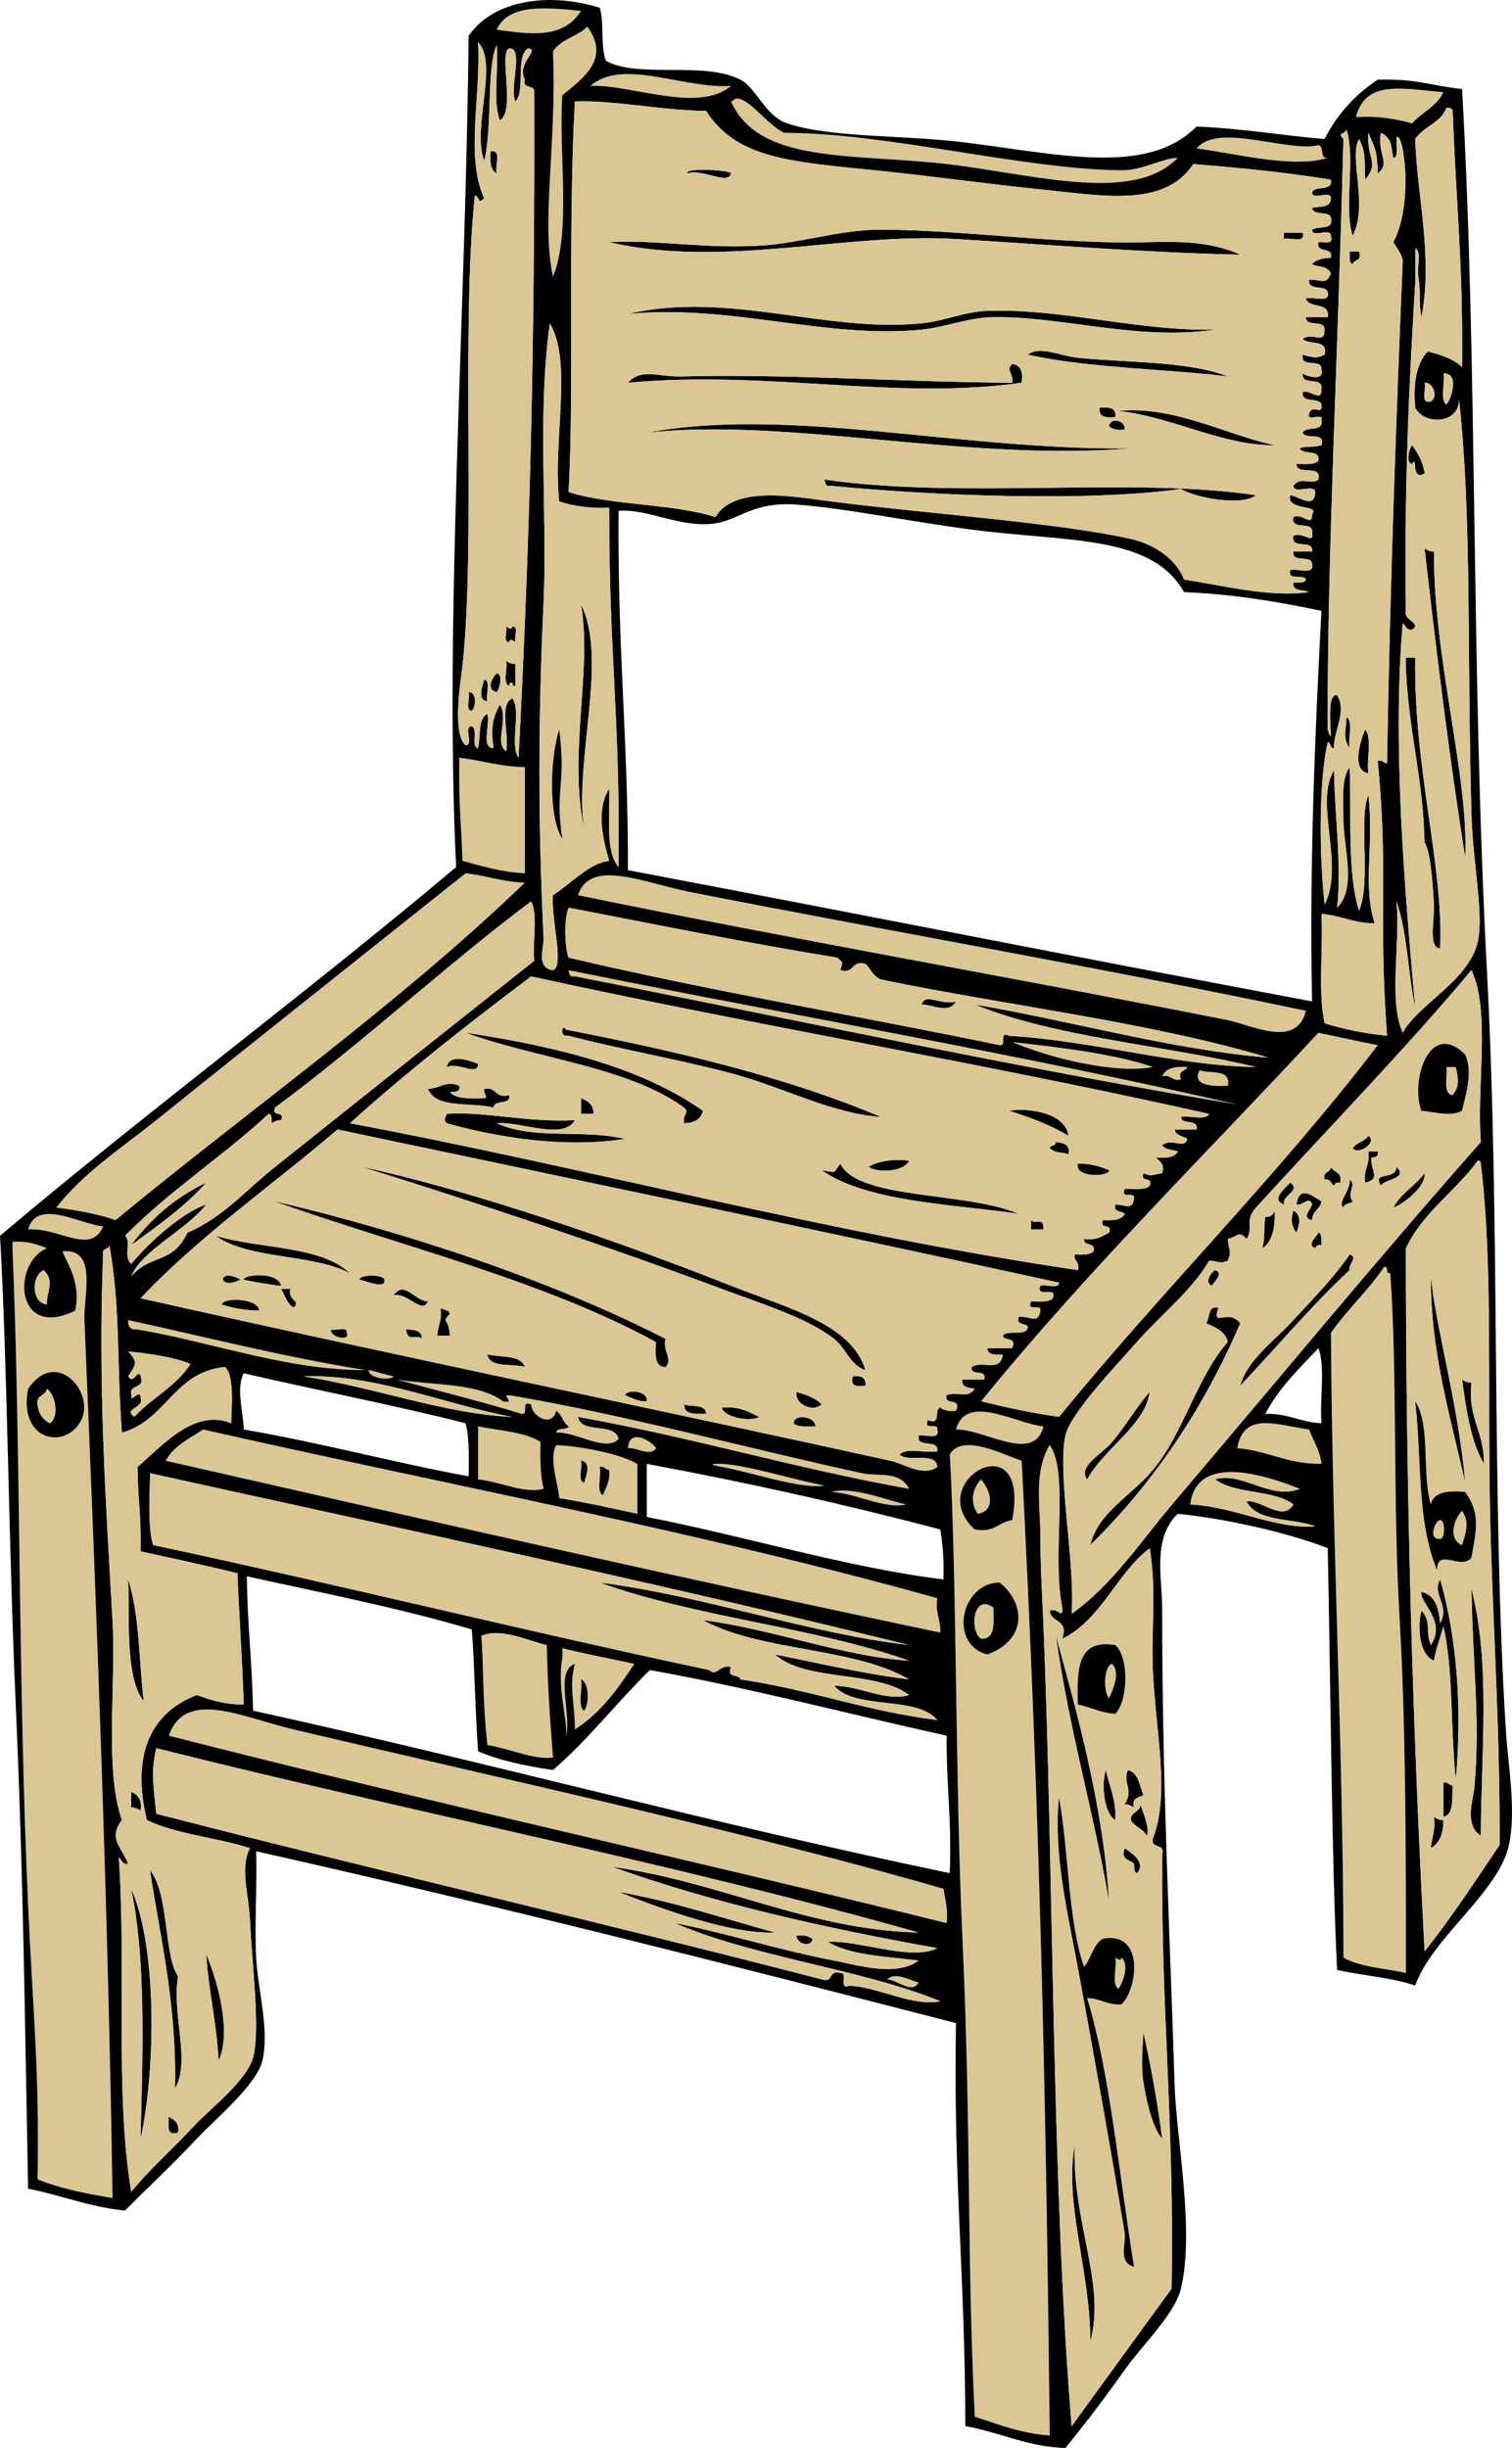 <?xml version="1.0" encoding="UTF-8" standalone="no"?>
<!-- Generator: Adobe Illustrator 12.0.1, SVG Export Plug-In . SVG Version: 6.00 Build 51448)  -->
<svg
    xmlns:rdf="http://www.w3.org/1999/02/22-rdf-syntax-ns#"
    xmlns="http://www.w3.org/2000/svg"
    xmlns:cc="http://web.resource.org/cc/"
    xmlns:xlink="http://www.w3.org/1999/xlink"
    xmlns:dc="http://purl.org/dc/elements/1.1/"
    xmlns:svg="http://www.w3.org/2000/svg"
    xmlns:inkscape="http://www.inkscape.org/namespaces/inkscape"
    xmlns:sodipodi="http://sodipodi.sourceforge.net/DTD/sodipodi-0.dtd"
    xmlns:ns1="http://sozi.baierouge.fr"
    id="Layer_1"
    xml:space="preserve"
    overflow="visible"
    viewBox="0 0 244.921 396.489"
    version="1.1"
    enable-background="new 0 0 244.921 396.489"
  >
<g
      clip-rule="evenodd"
      fill-rule="evenodd"
    >
	<path
        fill="#DAC793"
        d="m94.125 1.769c-2.806 4.291-7.366 3.97-13.664 3.036 1.903-4.275 8.122-3.589 13.664-3.036z"
    />
	<path
        fill="#DAC793"
        d="m95.138 4.299c3.759 5.203-0.548 8.276-4.048 11.133-0.625 9.665 1.479 22.058-1.518 29.351-1.96-8.907 0.647-21.536 0-36.436 1.202-2.002 3.997-2.411 5.566-4.048z"
    />
	<path
        fill="#DAC793"
        d="m118.42 13.914c-5.33 4.504-16.196-0.287-22.772 0 5.192-4.575 15.182 0.544 22.772 0z"
    />
	<path
        fill="#DAC793"
        d="m233.8 14.926c-1.053 2.321-3.48 3.266-5.06 5.061-2.646-0.728-5.504-1.244-9.109-1.012 1.54-6.093 7.46-4.605 14.17-4.049z"
    />
	<path
        fill="#DAC793"
        d="m190.78 25.553c-7.214 7.558-23.587 2.603-37.448 1.012-15.265-1.751-30.356 0.028-34.917-10.121 0.41-0.096 0.504-0.508 1.012-0.506 2.205 0.259 4.816 4.218 7.591 5.566 16.923 0.04 38.735 5.926 54.653 6.073 3.42 0.032 6.56-1.968 9.12-2.024z"
    />
	<path
        fill="#DAC793"
        d="m213.55 23.529c1.043 0.137 0.12 2.241 1.518 2.024-5.438 1.798-15.071-0.713-21.254-1.518 3.45-4.219 14.66 0.645 19.73-0.506z"
    />
	<path
        d="m79.45 24.541c1.924-0.405 0.644 2.393 1.012 3.542-1.03-0.488-1.093-1.943-1.012-3.542z"
    />
	<path
        d="m118.42 28.083c-0.532 1.965-4.432-0.781-7.084 0-0.46-1.008 7.27-0.503 7.08 0z"
    />
	<path
        d="m200.9 41.241c-14.223-0.263-30.839-1.585-46.051-2.53-17.584-1.093-37.832 4.817-56.172 0.506 7.597-0.457 15.99 1.212 25.302 0.506 5.994-0.455 12.48-2.562 18.724-2.53 14.159 0.071 29.229 2.447 43.521 2.024 5.25-0.155 10.14-0.006 14.68 2.024z"
    />
	<path
        d="m207.99 37.699h3.037c0.479 1.829-1.993 0.706-3.037 1.012v-1.012z"
    />
	<path
        d="m218.62 40.735h1.518c0.58 1.592-0.794 1.229-1.012 2.024-0.7-0.156-0.43-1.267-0.51-2.024z"
    />
	<path
        d="m196.85 53.386c-12.618 1.835-24.431-2.134-35.93-2.024-3.932 0.038-7.761 1.635-11.639 2.024-15.438 1.552-31.016-4.182-47.569-2.53 16.18-3.797 31.933 3.063 47.569 1.518 3.622-0.358 7.016-1.894 10.627-2.024 12.03-0.433 24.52 3.33 36.94 3.036z"
    />
	<path
        d="m198.88 60.977c-8.792-1.162-22.936-1.354-32.388-3.542 1.912-1.479 5.158 0.198 8.097 0.506 7.83 0.821 18.05 0.526 24.29 3.036z"
    />
	<path
        d="m163.96 58.953c1.337 0.182 1.821 1.216 1.519 3.037-20.52 2.909-41.108-2.093-63.763 0 2.205-2.442 4.956-0.912 8.603-1.012 16.863-0.465 35.709 0.907 53.641 1.012 0.25-1.593-1.1-1.979 0-3.037z"
    />
	<path
        fill="#DAC793"
        d="m233.8 60.471c2.726-0.107 1.308 4.197 0.507 5.061-1.16-0.702-0.2-3.523-0.51-5.061z"
    />
	<path
        fill="#DAC793"
        d="m230.76 61.989c1.282-0.222 2.353 2.307 1.013 3.036-1.83 0.48-0.7-1.993-1.01-3.036z"
    />
	<path
        d="m178.13 66.038c1.449-0.1 2.762-0.063 2.53 1.518-1.45 0.099-2.76 0.063-2.53-1.518z"
    />
	<path
        d="m181.17 66.543c9.094-0.826 17.14 3.776 25.303 5.567-8.36 0.089-16.39-4.528-25.3-5.567z"
    />
	<path
        d="m182.18 69.58c-1.173 0.161-1.942-0.082-2.53-0.506 0.09-1.554 2.72-1.062 2.53 0.506z"
    />
	<path
        d="m183.19 72.616c-26.574 2.189-55.749-5.049-78.438-2.53 23.13-4.32 50.97 2.901 78.44 2.53z"
    />
	<path
        d="m228.74 72.11c0.907 1.285 1.761 2.624 2.023 4.554-2.29 1.389-1.095-3.212-2.023-1.518-1.13-0.212-0.4-2.685 0-3.036z"
    />
	<path
        d="m133.6 77.677c22.198 3.194 49.782-0.478 69.836 2.53-2.255 1.821-9.8 0.425-12.146-1.012-15.366 2.112-40.03 1.089-56.678-0.506-0.86 0.186-0.95-0.395-1.01-1.012z"
    />
	<path
        d="m230.76 88.81c0.407 0.268 0.822 0.528 1.519 0.506-0.073 17.59 5.673 36.404 5.061 49.593-2.71-17.26-4.59-32.75-6.58-50.1z"
    />
	<path
        d="m94.125 97.919c4.425 8.833-1.189 25.409 0.506 36.436-2.623-12.56 1.332-25.43-0.506-36.441z"
    />
	<path
        d="m81.98 101.46c0.45 0.312 0.905 0.612 1.012 0 1.098-0.085 0.229 1.795 0.506 2.53-0.451-0.311-0.905-0.611-1.012 0-1.097 0.09-0.229-1.79-0.506-2.53z"
    />
	<path
        d="m227.72 106.52h1.519c-0.26 18.015 4.607 33.708 4.048 47.063-1.965 0.052-0.886-4.816-1.012-7.084-0.261-4.678-0.644-8.64-1.519-10.121-0.251-10.611-2.532-17.324-3.036-28.339v-1.52z"
    />
	<path
        d="m81.98 107.03c0.407 0.268 0.821 0.528 1.518 0.506v3.542c-0.431 0.093-0.478-0.197-0.506-0.506-0.43-0.093-0.477 0.197-0.506 0.506-1.141-0.38-0.197-2.84-0.506-4.05z"
    />
	<path
        d="m80.462 109.05c1.126 0.213 0.396 2.686 0 3.037-1.819-0.36-0.712-2.38 0-3.04z"
    />
	<path
        d="m78.438 110.06c1.131 0.218 0.205 2.494 0.506 3.542-1.731-0.26-0.775-2.43-0.506-3.54z"
    />
	<path
        d="m75.908 112.09c1.387 0.01 1.202 2.387 0.506 3.036-1.118-0.07-0.215-2.15-0.506-3.04z"
    />
	<path
        d="m218.11 116.14c1.154 0.702 0.189 3.522 0.507 5.061-1.16-1.73-0.58-2.88-0.51-5.06z"
    />
	<path
        d="m221.14 118.16c1.166 1.364 0.18 4.881 0.506 7.085-2.88-0.5-1.19-5.54-0.51-7.08z"
    />
	<path
        fill="#DAC793"
        d="m74.39 122.72c3.628 0.42 6.634 1.462 10.627 1.518v17.206c-3.844-0.204-6.938-1.159-10.121-2.024-0.193-6.68-0.608-8.02-0.506-16.71z"
    />
	<path
        fill="#DAC793"
        d="m85.017 142.96c-20.537 19.779-44.202 36.428-66.293 54.653-2.889-0.99-6.171-1.587-9.615-2.024 4.388-5.686 10.614-9.681 16.193-14.169 16.333-13.142 33.336-26.606 50.1-39.978 3.366 0.34 6.012 1.41 9.615 1.52z"
    />
	<path
        fill="#DAC793"
        d="m211.53 163.71c-1.552 6.193-8.798 2.284-12.651 1.518-34.42-6.84-71.275-13.235-105.26-20.242 1.943-6.063 10.768-1.969 18.218-0.506 32.36 6.35 68.96 12.72 99.69 19.23z"
    />
	<path
        fill="#DAC793"
        d="m92.101 157.13c36.044 7.308 73.09 13.614 108.3 21.76-36.599-6.08-71.603-13.752-107.28-20.748-0.868 0.18-0.961-0.4-1.019-1.01z"
    />
	<path
        d="m154.85 162.19c-1.128 2.164-3.992 0.415-5.566 0.506 0.59-2.02 3.18 0.23 5.57-0.51z"
    />
	<path
        d="m142.71 180.91c-8.072-0.568-15.807-4.831-24.291-7.084-8.596-2.284-17.489-3.772-26.315-6.073-0.588 0.083-0.9-0.112-1.012-0.506-0.143-0.904 0.478-1.039 0.506-0.506 18.211 3.55 35.831 7.69 51.111 14.17z"
    />
	<path
        d="m75.402 167.25c14.791 2.246 28.46 5.613 38.46 12.651-0.31 1.376-1.391 1.983-3.037 2.024-0.3-1.615 0.95-1.565 0-2.53-9.2-6.65-23.816-7.89-35.418-12.14z"
    />
	<path
        fill="#DAC793"
        d="m223.17 169.27c-16.133 21.146-34.884 39.674-51.617 60.22-4.442-0.618-8.594-1.527-12.651-2.53 17.081-21.041 36.319-39.927 54.654-59.714 3.21 0.67 6.37 1.39 9.62 2.02z"
    />
	<path
        fill="#DAC793"
        d="m163.96 168.77c6.325 0.735 16.319 1.793 22.772 4.048-6.11 1.19-17-1.54-22.77-4.05z"
    />
	<path
        d="m77.426 172.31c-0.024 2.094-3.037-0.344-5.061 0.506 0.406-2.18 3.528-1.14 5.061-0.51z"
    />
	<path
        fill="#DAC793"
        d="m192.3 172.81c-0.217 0.794-1.592 0.433-1.012 2.024-1.548 0.367-1.488-0.873-3.036-0.506 0.53-1.31 2.06-1.64 4.05-1.51z"
    />
	<path
        fill="#DAC793"
        d="m234.3 172.81h1.518c0.459 1.984 0.617 3.156-0.506 4.555-1.67-0.17-0.79-2.91-1.01-4.55z"
    />
	<path
        fill="#DAC793"
        d="m194.32 173.32c1.681 0.681 5.06-0.335 4.555 2.53-2.68 0.16-5.92-0.1-4.56-2.53z"
    />
	<path
        d="m74.39 175.85c0.236 1.08-0.723 0.964-1.518 1.012 0.994 1.199 3.356 1.03 5.566 1.012 0.751-0.221-0.2-0.647 0-1.518 2.063-0.376 1.743 1.631 4.048 1.012 0.245 1.763-2.469 0.567-2.53 2.024-3.595-0.959-9.369 0.26-10.627-3.036 1.669 0.03 3.074-1.45 5.061-0.49z"
    />
	<path
        d="m94.125 177.88c1.115 0.403 2.021 1.016 2.024 2.53h-2.024v-2.53z"
    />
	<path
        d="m163.46 179.9c3.066-0.528 9.136 0.305 9.615 4.048-2.86-1.71-6.16-2.97-9.62-4.05z"
    />
	<path
        d="m93.113 181.42c-1.868 3.357-8.861 0.135-12.651 0.506 6.117 2.76 13.76 0.904 20.749 2.53-10.014 1.578-20.936-0.317-28.845-2.53-0.607-0.665-0.197-0.796 0-1.518 5.748-0.48 13.348 1.46 20.748 1.01z"
    />
	<path
        d="m221.65 183.95c1.593 1.09-1.737 3.209-2.53 2.024 0.57-0.95 1.96-1.07 2.53-2.02z"
    />
	<path
        d="m171.04 184.96c1.175 0.174 2.371 0.327 2.024 2.024-1.112-0.532-1.682 0.016-3.036-1.012 0.14-0.55 1.02-0.34 1.02-1.01z"
    />
	<path
        d="m221.65 186.48h1.518c0.187 0.861-0.395 0.955-1.012 1.012-0.216 2.065 1.639 3.437-1.012 4.048-0.36-2.21 0.85-2.85 0.5-5.06z"
    />
	<path
        d="m147.26 188c-0.717 1.665-4.742 2.083-6.579 1.012 1.53-1.05 4.53-1.35 6.58-1.01z"
    />
	<path
        d="m58.702 189.01c18.153 3.908 41.9 12.184 59.714 19.23 9.058 3.583 19.566 6.185 21.76 13.663-2.376-0.712-3.175-3.58-5.061-5.061-4.322-3.394-11.919-5.742-18.218-8.097-17.979-6.72-39.496-13.9-58.198-19.73z"
    />
	<path
        d="m136.13 188.5c2.907 5.857 20.481 4.462 28.846 8.097-9.469-1.498-24.518-1.796-31.882-7.085 2.83 0.56 1.75 0.35 3.03-1.02z"
    />
	<path
        d="m174.59 188.5c2.146-0.121 3.584 0.465 5.061 1.012 0.23 1.05-5.57 1.38-5.06-1.01z"
    />
	<path
        d="m215.58 189.01c0.479 0.872 1.871 0.828 1.519 2.53-0.588-0.083-0.9 0.112-1.012 0.506-0.515-0.329-0.523-1.164-1.519-1.012-0.37-1.39 1-1.03 1.01-2.03z"
    />
	<path
        d="m226.21 189.01c2.035 1.906-2.069 1.95-2.53 3.036-1.48-2.47 2.44-0.79 2.53-3.04z"
    />
	<path
        d="m230.76 190.02c0.283 1.814-2.762 4.651-5.061 5.566 1.22-2.32 3.55-3.53 5.06-5.57z"
    />
	<path
        d="m218.62 191.03c1.263 0.966-0.631 2.197 0.506 3.542-0.408 0.435-1.387 0.301-1.519 1.012-1.04-0.89 1.25-2.75 1.01-4.55z"
    />
	<path
        d="m21.254 201.66c3.153-4.269 7.128-7.716 12.146-10.121-3.491 3.93-7.849 6.99-12.146 10.12z"
    />
	<path
        d="m209 191.54c1.817 1.365-1.369 1.964-1.013 3.542-2.26-0.78 0.28-2.7 1.01-3.54z"
    />
	<path
        d="m214.06 194.58c-0.202 1.316-1.511 1.526-1.519 3.036-1.745-0.369-0.337-1.522 0-2.53-0.429-1.483-1.629 0.303-2.53 0 0.45-3.23 2.55-1.41 4.05-0.51z"
    />
	<path
        d="m206.47 196.09c0.134 1.904-0.175 5.09-2.024 6.073 0.535-1.583 0.183-2.51 0.506-5.061 0.86 0.03 1.3-0.37 1.51-1.01z"
    />
	<path
        d="m209.5 196.09c1.271 0.55 1.086 2.067 0.506 3.542-0.91-1.09-0.89-2.32-0.51-3.54z"
    />
	<path
        fill="#DAC793"
        d="m16.7 198.62c-2.032 4.733-7.22 0.104-12.146 0.506 1.337-5.18 8.608-0.79 12.146-0.51z"
    />
	<path
        d="m167 197.61c0.868 0.874 1.99-0.744 2.024 1.519h-2.024v-1.52z"
    />
	<path
        d="m213.55 199.64c0.687 0.157 0.42 1.267 0.506 2.024-0.589-0.082-0.9 0.112-1.013 0.506-1.53-0.62 0.36-1.94 0.5-2.53z"
    />
	<path
        d="m34.917 200.14c7.1 2.178 17.008 1.547 21.76 6.073-6.079-3.19-16.37-2.18-21.76-6.07z"
    />
	<path
        fill="#DAC793"
        d="m7.591 202.17c-5.7 2.388-5.221 14.922 4.554 10.121 1.113-4.663-1.604-8.168-2.024-9.615 5.751-0.556 3.376 7.186 3.542 11.133 1.992 47.257 3.845 95.548 4.555 142.2-4.335-0.725-8.561-1.56-12.146-3.036 0.334-17.087-0.77-27.558-1.518-44.026-1.664-36.631-1.191-74.978-2.53-106.27v-1.518c2.359-0.16 3.991 0.4 5.567 1.02zm5.566 27.83c2.264-4.52-4.052-11.79-8.603-5.061-1.645 8.54 6.161 9.93 8.603 5.06z"
    />
	<path
        d="m218.62 203.18c1.482 0.429-0.303 1.629 0 2.53-6.293 5.853-11.803 12.488-17.712 18.724 1.111-4.15 5.427-7.176 8.603-10.627 3.22-3.5 6.58-6.9 9.11-10.62z"
    />
	<path
        fill="#DAC793"
        d="m224.18 205.2c0.431-0.093 0.478 0.198 0.506 0.506-0.093 0.43 0.197 0.477 0.506 0.506 1.172 16.54 0.392 37.112 1.519 56.172 0.941 15.933 1.031 36.285 1.012 57.184-2.084-0.636-7.506-0.894-10.121-2.53-0.051-35.144-1.815-65.887-2.024-101.21 2.64-3.76 5.99-6.81 8.59-10.63z"
    />
	<path
        fill="#DAC793"
        d="m7.084 205.71c1.852 1.765 0.466 3.423 0.506 5.566-2.596-0.23-2.561-4.77-0.506-5.57z"
    />
	<path
        d="m196.85 205.71c1.532 0.619-0.357 1.931-0.506 2.53-1.41-0.51-0.04-2.34 0.51-2.53z"
    />
	<path
        d="m38.966 207.23c-3.645 1.98-3.936-2.1 0 0z"
    />
	<path
        d="m45.544 208.24c0.083 0.146-6.075-0.873-6.072-1.012 0.014-0.78 5.501-1.38 6.072 1.01z"
    />
	<path
        d="m58.196 207.23c0.225-0.835 3.824-0.835 4.048 0 0.486 1.68-3.199 0.2-4.048 0z"
    />
	<path
        d="m231.77 206.72c0.887 8.772 4.48 20.769 5.566 33.399-2.47-10.9-5.61-21.34-5.57-33.4z"
    />
	<path
        d="m45.544 208.74h1.518c-0.561 1.958 1.789 1.801 0.506 3.036-1.068-0.62-1.42-1.95-2.024-3.04z"
    />
	<path
        d="m69.329 210.77c-1.012 2.191-3.163-1.424-5.567-1.013 1.759-2.46 3.339 0.94 5.567 1.01z"
    />
	<path
        d="m42.002 212.29c-2.275-0.086-4.322-0.401-6.073-1.012 0.127-1.21 6.002-1.04 6.073 1.01z"
    />
	<path
        d="m71.353 211.78c0.408 0.436 1.386 0.301 1.519 1.013-1.449 1.532-0.183 0.434 0 3.542h-2.024c0.02-1.66 0.854-2.51 0.505-4.55z"
    />
	<path
        d="m200.9 214.31c-6.032 14.042-14.156 25.99-24.291 35.93 1.294-5.348 6.533-7.846 10.121-12.145 5.018-6.013 7.013-14.837 12.146-20.749-0.42-1.773-2.018-2.368-3.542-3.036 0.762-0.756 0.15-2.885 2.023-2.53-1.14 3.49 1.54-0.01 3.54 2.53z"
    />
	<path
        fill="#DAC793"
        d="m20.748 213.8c12.753 2.766 25.077 5.961 38.46 8.097-12.549 0.066-24.836-4.515-36.942-6.578-1.104 0.1-1.61-0.41-1.518-1.52z"
    />
	<path
        d="m53.642 215.32c0.735 0.276 2.615-0.592 2.53 0.506 0.746 1.56-2.908 0.72-2.53-0.51z"
    />
	<path
        d="m65.787 215.32c1.291 0.059 2.604 0.095 2.53 1.518-0.799-0.84-2.324 0.66-2.53-1.52z"
    />
	<path
        fill="#DAC793"
        d="m20.748 218.86c3.667 0.381 7.226 0.871 10.121 2.024-2.267 3.638-6.288 5.52-9.109 8.603-1.973-1.362 1.568-1.421 1.012-3.036-0.056-1.792-1.673 1.075-1.518-0.506-0.441-1.96 2.209-0.827 1.518-3.036-0.457-1.382-1.132 1.539-2.024 0 1.344-2.02 1.522-2.22 0-4.03z"
    />
	<path
        d="m78.944 219.37c2.181 0.519 5.399-0.001 6.073 2.024-2.071-0.62-5.646 0.25-6.073-2.02z"
    />
	<path
        d="m4.554 224.94c4.551-6.729 10.867 0.541 8.603 5.061-2.442 4.87-10.248 3.48-8.603-5.06zm1.518 2.53c0.186 1.502 0.877 2.497 2.024 3.036 1.486-0.991 0.944-4.628-0.506-5.566-0.155 1.19-1.757 0.94-1.518 2.53z"
    />
	<path
        fill="#DAC793"
        d="m59.714 221.9c1.418 0.27 2.631 0.743 4.048 1.013-0.444 0.74-4.067 0.39-4.048-1.01z"
    />
	<path
        fill="#DAC793"
        d="m64.269 223.42c5.894 0.964 13.234 0.523 17.206 3.542 2.217 0.369-0.408-1.006 1.012-1.012 19.232 3.282 38.835 8.683 57.184 12.651 2.541 0.549 6.061-0.461 7.591 2.53-18.466-3.295-35.173-8.348-53.642-11.64 0.572 2.802 5.975 0.772 6.579 3.543-2.04 2.249-6.807-1.197-10.121-1.013 0.076-0.936 1.713-0.311 2.024-1.012-0.927-0.591-1.097-1.939-2.024-2.53-0.57 2.702-3.918 1.074-4.048-1.013-1.799-0.786-0.306 1.719-1.518 1.519-6.578-2.03-13.505-3.71-20.244-5.57z"
    />
	<path
        d="m138.15 222.91c1.323-0.144 2.177 0.185 2.024 1.518-1.32 0.14-2.53 0.17-2.02-1.52z"
    />
	<path
        d="m236.83 223.42c0.406 0.268 0.821 0.527 1.518 0.506-0.66 5.721 2.111 8.01 2.024 13.157-2.12-3.62-2.84-8.63-3.54-13.67z"
    />
	<path
        fill="#DAC793"
        d="m7.591 224.94c1.45 0.938 1.992 4.575 0.506 5.566-1.147-0.539-1.839-1.534-2.024-3.036-0.24-1.59 1.362-1.34 1.518-2.53z"
    />
	<path
        d="m101.21 225.95c0.643-1.096 3.888-0.555 3.542 1.012-1.57 0.05-2.41-0.62-3.54-1.01z"
    />
	<path
        d="m129.04 225.44c1.561 0.463 3.09 0.957 4.048 2.023-1.32 1.3-4.4 0.05-4.05-2.02z"
    />
	<path
        d="m186.23 225.44c-0.7 5.375-7.4 9.128-10.121 14.169-1.569-2.144 2.327-4.021 4.049-6.072 2.23-2.67 3.86-5.57 6.07-8.1z"
    />
	<path
        d="m110.82 227.47c1.249 0.438 3.503-0.129 3.542 1.519-1.66-0.02-3.57 0.2-3.54-1.52z"
    />
	<path
        d="m116.9 227.98c2.802-0.272 4.38 0.68 6.073 1.518-1.31 0.77-5.57 0.18-6.07-1.52z"
    />
	<path
        fill="#DAC793"
        d="m169.02 231.01c-1.543 6.109-9.498 0.421-14.169 0.506 1.6-6 9.84-0.89 14.17-0.51z"
    />
	<path
        d="m132.08 231.01c-1.345-0.006-2.891 0.19-3.543-0.507 0.16-1.66 3.6-1.03 3.54 0.51z"
    />
	<path
        fill="#DAC793"
        d="m212.04 231.52c0.691 1.839 1.741 3.319 2.024 5.566-5.488 0.091-8.673-2.123-13.663-2.53 1.09-6.03 6.21-3.79 11.64-3.04z"
    />
	<path
        fill="#DAC793"
        d="m77.426 231.01c3.487 0.73 7.558 0.876 10.121 2.53-0.077 2.775-0.054 5.452 0.506 7.591-3.186 0.853-7.027-1.185-10.627-1.519v-8.6z"
    />
	<path
        fill="#DAC793"
        d="m32.893 231.52c39.753 8.997 80.837 16.662 118.92 27.327-0.374 2.397 0.568 3.479 0.506 5.566-42.256-8.855-83.863-18.36-125.5-27.833 1.288-2.44 3.825-3.61 6.073-5.07z"
    />
	<path
        fill="#DAC793"
        d="m106.27 234.55c-1.001 1.453-3.159-0.175-4.555 0 0.14-3.19 3.54-1.41 4.55 0z"
    />
	<path
        fill="#DAC793"
        d="m103.23 237.08v8.097c-4.156-0.904-8.292-1.828-12.651-2.53-0.208-2.503-1.722-6.357-0.506-8.603 3.323 0.12 9.897 1.19 13.157 3.03zm-8.599 3.04c0.269-1.104 1.225-3.273-0.506-3.542 0.302 1.04-0.625 3.32 0.506 3.54zm3.037 2.02c0.45-1.236 1.179-2.194 1.012-4.048-0.647-0.028-0.701-0.649-1.519-0.507 0.314 1.38-0.641 4.02 0.507 4.56z"
    />
	<path
        fill="#DAC793"
        d="m165.48 236.58c2.931 56.478 3.924 101.16 4.555 157.89-4.716-0.345-8.304-1.817-12.146-3.036-1.3-25.861-0.567-46.485-2.024-77.932-1.12-24.179-0.909-58.623-2.024-77.933 2.02-3.58 8.99 0.21 11.63 1.01zm-7.59 11.13c3.136 0.606 3.86-1.2 6.072-1.518 3.1-16.19-14.62-6.32-6.07 1.52zm2.02 20.24c5.991-2.079 6.613-7.841 2.023-11.639-6.31 0.05-8.31 10-2.02 11.64z"
    />
	<path
        d="m94.125 236.58c1.73 0.269 0.775 2.438 0.506 3.542-1.131-0.22-0.204-2.5-0.506-3.54z"
    />
	<path
        fill="#DAC793"
        d="m133.6 240.62c-4.048 0.586-11.664-2.155-16.699-3.036-0.602-0.104-2.704-0.547-0.506-0.506 4.36 0.09 11.43 2.44 17.21 3.55z"
    />
	<path
        d="m97.162 237.59c0.817-0.143 0.872 0.479 1.519 0.507 0.167 1.854-0.562 2.812-1.012 4.048-1.149-0.55-0.194-3.19-0.507-4.56z"
    />
	<path
        fill="#DAC793"
        d="m158.9 239.61c1.541 1.61 2.522 5.056-0.506 5.566-1.31-1.84-0.89-4.06 0.51-5.57z"
    />
	<path
        fill="#DAC793"
        d="m134.61 241.64c3.616-0.91 8.551 1.227 12.146 2.024-3.52 0.82-7.98-1.8-12.15-2.02z"
    />
	<path
        fill="#DAC793"
        d="m236.83 244.67c1.275 1.93 0.62 3.517 0 5.566-2.34-0.92-1.29-4.25 0-5.57z"
    />
	<path
        fill="#DAC793"
        d="m233.29 246.19c0.831-0.083 0.831 3.119 0 3.036-2.05 0.25-0.86-3.04 0-3.04z"
    />
	<path
        d="m20.748 255.81c1.855 5.567 1.752 13.093 2.53 19.736-3.16-3.96-2.213-14.62-2.53-19.74z"
    />
	<path
        d="m238.35 257.32c3.106 12.182 1.6 25.807 1.519 39.979-2.766-1.781-1.204-5.756-1.013-8.098 0.9-11.05-0.24-18.39-0.51-31.88z"
    />
	<path
        fill="#DAC793"
        d="m160.92 260.36c0.011 2.373 0.443 5.167-2.024 5.061-1.96-1.35-1.26-7.45 2.02-5.06z"
    />
	<path
        fill="#DAC793"
        d="m77.932 264.92c3.372-1.338 7.606 0.82 10.627 1.519 0.135 6.686 0.55 12.57 1.012 18.218-2.912 0.431-7.11-1.455-10.627-2.024-0.889-7.89-0.594-13.94-1.012-17.72z"
    />
	<path
        d="m179.65 307.93c-2.528-14.678-6.509-27.902-8.603-43.015 3.56 12.96 7.71 27.97 8.6 43.01z"
    />
	<path
        fill="#DAC793"
        d="m91.089 266.94c3.792 0.931 7.763 1.683 11.639 2.53-2.654 4.093-5.492 8.003-9.615 10.627 0.025-3.939-1.023-7.041 0-10.627-3.425 1.236-0.338 8.587-1.518 12.145 0.68-2.051-1.5-8.01-0.506-13.157-0.002-0.51-0.002-1.01-0.002-1.52zm3.542 10.12c0.847-1.101 0.812-4.56-0.506-5.061 0.318 1.54-0.647 4.36 0.506 5.06z"
    />
	<path
        fill="#DAC793"
        d="m180.16 269.47c1.438 1.473 0.03 4.391-0.507 5.566-0.93-0.97-0.9-5.26 0.51-5.57z"
    />
	<path
        d="m94.125 272c1.318 0.501 1.353 3.96 0.506 5.061-1.153-0.7-0.188-3.52-0.506-5.06z"
    />
	<path
        fill="#DAC793"
        d="m152.83 305.91c0.249 1.774 0.755 3.294 0.506 5.566-41.763-10.36-84.518-19.729-126.01-30.363 2.725-7.656 11.706-3.021 20.242-1.012 34.333 8.07 73.928 16.72 105.26 25.8z"
    />
	<path
        d="m179.14 286.68c0.527 2.678 1.702 4.708 1.519 8.098-1.88-1.12-2.28-5.98-1.52-8.1z"
    />
	<path
        d="m182.68 286.68c1.763 0.431 1.891 2.495 2.53 4.049-0.739 0.441-1.96 0.402-1.519 2.024-0.407-0.268-0.821-0.528-1.519-0.506 1.57-2.57-0.36-3.23 0.51-5.56z"
    />
	<path
        d="m233.8 288.7c0.817-0.143 0.872 0.479 1.519 0.506-0.157 2.036 0.261 4.646-1.519 5.061v-5.57z"
    />
	<path
        d="m21.254 290.22c1.089 0.429 1.79 1.246 1.518 3.036-0.407-0.268-0.821-0.528-1.518-0.506v-2.53z"
    />
	<path
        d="m184.71 292.24c0.509 1.442 1.644 4.06 1.013 5.061-0.527-1.16-1.968-1.407-2.53-2.53-0.08-1.43 1.52-1.17 1.52-2.53z"
    />
	<path
        d="m232.28 294.27c0.407 0.269 0.821 0.528 1.518 0.507 0.047 2.239-0.643 3.742-2.023 4.554 0.13-1.72 0.8-2.91 0.5-5.06z"
    />
	<path
        d="m182.18 299.33c1.14 0.813 3.475 2.229 2.024 4.049-0.593-0.082-0.427-0.923-0.506-1.519-0.61-0.74-2.21-0.49-1.51-2.53z"
    />
	<path
        d="m24.291 302.87c3.192 4.062 2.192 13.862 4.554 17.205-1.043 6.315 2.087 13.712-0.506 18.219 0.348-13.62-2.521-25.19-4.048-35.43z"
    />
	<path
        d="m21.254 305.91c4.209 9.435 3.992 29.158 1.518 40.484 0.319-13.51 0.929-28.79-1.518-40.48z"
    />
	<path
        d="m100.2 306.41c9.036 1.592 16.972 4.282 25.303 6.579-6.94 0.31-18.17-3.72-25.3-6.58z"
    />
	<path
        d="m129.04 313.5c1.173-0.161 1.942 0.081 2.53 0.506 0.04 1.42-2.6 0.93-2.53-0.51z"
    />
	<path
        d="m33.399 316.53c1.784 4.079 4.176 12.519 2.024 17.206-0.447-7.01-1.578-10.87-2.024-17.21z"
    />
	<path
        fill="#DAC793"
        d="m180.66 317.04c0.45 0.312 0.905 0.612 1.012 0 1.315 1.186 0.179 4.198-0.506 5.061-1.15-0.7-0.18-3.52-0.5-5.06z"
    />
	<path
        fill="#DAC793"
        d="m143.72 320.58c1.198-1.328 3.809 0.211 5.061 0.506-1.08 1.87-3.17-0.29-5.06-0.51z"
    />
	<path
        d="m185.22 329.18c1.229 5.519 2.265 11.23 3.036 17.206-1.538-1.761-2.517-5.838-3.036-9.109-0.44-2.77-0.13-5.95 0-8.1z"
    />
	<path
        d="m27.327 342.85c0.887 0.463 1.758 0.941 1.518 2.53-1.991 0.64-1.506-1.2-1.518-2.53z"
    />
	<path
        d="m174.08 347.4c-0.394 12.807 5.104 22.364 2.53 31.882 0.07-11.19-4.25-22.27-2.53-31.88z"
    />
	<path
        d="m97.162 1.263c0.743 2.462 0.06 6.351 1.012 8.603 5.233 2.888 15.798-0.016 21.76 3.036 2.594 1.328 3.998 5.896 7.591 7.085 7.115 2.354 18.539 1.854 28.339 3.036 15.414 1.859 29.915 5.61 37.954-2.53 7.819 0.352 14.298 1.5 20.748 2.024 2.028-4.044 4.963-7.183 8.603-9.615 6.359-0.174 8.429 0.961 13.664 1.518 2.556 45.104 1.41 93.167 4.048 143.21 2.151 40.81 0.706 85.216 3.036 122.46 0.375 5.994 1.723 13.061 0.507 18.724-1.649 7.677-12.493 15.048-15.182 22.772-3.753-1.309-8.507-1.614-12.651-2.53-0.863-16.975-1.033-45.197-1.519-68.317-6.938-2.694-17.059-4.847-24.29-5.566-4.147 3.992-2.53 10.303-2.53 15.182 0 28.128 1.185 51.279 2.024 77.426 0.28 8.738 3.276 23.476 1.012 32.894-0.994 4.135-6.242 9.102-9.109 13.157-3.24 4.585-6.4 8.704-9.614 12.651-6.355-0.224-10.579-2.578-16.194-3.542-0.05-25.046-1.951-39.405-1.518-65.281-37.417-9.645-74.94-19.186-113.36-27.832 0.157 6.167-0.273 11.795 0 17.205 0.267 5.284 2.19 11.604 1.012 16.7-0.904 3.911-7.699 9.537-10.627 12.651-4.12 4.381-8.052 8.043-11.64 11.639-5.823-0.587-10.327-2.493-15.688-3.542-0.551-29.019-0.787-51.224-2.024-78.944-1.145-25.79-1.323-54.58-2.523-75.39 24.147-20.385 49.708-39.357 73.883-59.714-1.925-39.639 1.561-88.794 2.024-134.61 3.871-5.716 12.833-7.193 21.255-4.557zm-16.7 3.542c6.297 0.934 10.857 1.255 13.664-3.036-5.543-0.553-11.762-1.239-13.664 3.036zm9.109 3.543c0.647 14.899-1.96 27.528 0 36.436 2.997-7.293 0.893-19.686 1.518-29.351 3.5-2.857 7.807-5.93 4.048-11.133-1.568 1.636-4.363 2.045-5.566 4.048zm-14.675 99.692c-0.167 1.534-1.763 10.714 0.506 12.651 1.432 0.083-0.421-3.119 1.012-3.036 1.091 0.428-0.189 3.226 1.012 3.542 0.483-1.878-0.074-4.797 1.518-5.567 0.51 1.684-1.119 5.505 1.012 5.567-0.446-3.094-0.248-4.761 1.012-7.085 1.514 2.393-0.976 6.083 1.012 7.591 0.591-2.614-1.235-7.645 1.012-8.603 1.505 2.037-0.493 7.577 1.012 9.615 1.911-37.119 2.64-67.166 2.53-107.79 0.15-1.331-1.963-0.398-1.518-2.024-1.375-2.813 2.577-4.826 0.506-5.061-2.107 1.435-0.342 6.742-2.024 8.603-1.077-2.008 1.442-8.774-1.012-8.603-1.764 0.606 1.088 10.191-1.518 11.639-1.175-3.042-0.173-8.261-0.506-12.145-1.682 3.438-0.67 13.334-2.024 18.724-2.041-5.367 2.359-15.826-1.012-19.23 0.52 8.737-2.089 18.549 1.012 25.302-1.167 1.004-0.562-0.127-1.518-0.506-2.278 21.931 0.195 56.049-2.024 76.431zm20.748-94.126c6.577-0.287 17.443 4.504 22.772 0-7.59 0.544-17.58-4.575-22.776 0zm123.99 5.061c3.605-0.232 6.464 0.284 9.109 1.012 1.579-1.794 4.007-2.74 5.06-5.061-6.71-0.556-12.63-2.044-14.17 4.049zm-37.96 8.603c-15.918-0.146-37.73-6.033-54.653-6.073-2.774-1.349-5.386-5.308-7.591-5.566-0.508-0.002-0.603 0.41-1.012 0.506 4.562 10.149 19.653 8.37 34.917 10.121 13.861 1.591 30.234 6.545 37.448-1.012-2.57 0.055-5.71 2.055-9.12 2.024zm-13.66 3.036c-8.037-0.81-17.642-2.165-26.314-3.036-13.898-1.397-22.4-1.953-27.327-9.615-7.212-0.069-15.361-1.807-21.254-1.518-1.152 21.565-0.092 46.827-1.012 63.256 7.062 2.217 16.746 1.811 23.785 4.049 3.093-5.201 12.842-3.287 18.724-2.53 14.806 1.903 36.949 3.441 48.581 6.072 3.979 0.9 7.396 3.398 8.603 6.579 6.163 0.924 13.915 2.951 20.242 2.024-0.882-0.468-2.716 0.017-2.53-1.518 0.757-0.086 1.867 0.181 2.024-0.506-0.346-1.003-3.015 0.316-2.53-1.518 1.149-0.369 3.948 0.912 3.542-1.012-0.1-1.586-3.311-0.063-3.036-2.024h3.036c0.255-2.11-3.52-0.192-3.036-2.53 1.539-0.758 3.331 1.529 3.036-0.506 0.255-2.111-3.52-0.192-3.036-2.53 1.508-0.727 3.083 1.776 3.036-0.506 1.354-1.552-4.224-0.477-3.542-3.036 1.413 0.16 3.925 2.375 4.048-0.506-0.068-1.449-3.474 0.438-3.542-1.012 1.139-1.633 2.846-0.064 4.049-1.012 0.591-2.615-3.519-0.53-3.543-2.53 1.345-0.005 2.891 0.191 3.543-0.506 0.352-2.039-2.518-0.856-3.037-2.024 1.167-0.478 1.632-0.033 3.543-0.506 0.644-2.331-2.566-0.808-3.036-2.024 0.519-1.168 3.388 0.014 3.036-2.024 0.362-1.374-2.387 0.362-2.024-1.012 0.509-1.788 2.237 0.436 2.024-1.519-0.393-1.294-3.262-0.112-3.036-2.024 1.261-0.48 3.053 1.807 3.036-0.506 0.296-2.151-3.333-0.378-3.036-2.53 0.367 0.414 3.502 1.357 3.036-0.506 0.255-2.11-3.52-0.192-3.036-2.53 1.032 0.264 2.068 0.816 3.542 0 0.578-2.603-2.539-1.509-3.542-2.53 1.572-1.233 3.527 1.062 3.542-1.518 0.044-1.731-3.081-0.293-3.036-2.024h3.542c0.393-2.585-3.097-1.289-3.542-3.036 1.149-0.369 3.948 0.912 3.542-1.012-0.392-1.294-3.262-0.112-3.036-2.024 2.201 0.01 2.801 0.894 3.542-1.012-0.611-1.443-2.729-1.019-3.036-1.518 0.624-0.726 1.74-0.959 3.036-1.012 0.416-1.934-2.439-0.597-2.023-2.53 0.896-0.115 2.534 0.51 2.023-1.012 0.084-1.433-3.119 0.42-3.036-1.012 1.001-0.686 3.615 0.241 3.036-2.024-0.457-1.061-2.856-0.18-3.036-1.518 1.261-0.257 3.053 0.017 3.036-1.519 0.084-1.433-3.119 0.421-3.036-1.012 0.519-1.168 3.389 0.014 3.036-2.024-7.097-1.169-14.617-1.914-22.266-2.53-4.71 7.192-14.89 5.089-25.27 4.043zm61.23-8.097c0.295 9.321 2.908 19.018 1.012 28.845-0.514-2.604-0.05-3.79-0.506-6.579-0.313-1.374 0.643-4.016-0.506-4.554v5.566c-0.884 14.847-1.799 31.304-1.519 53.135-0.507 1.567 2.693 1.966 1.013 3.037-0.995 0.151-1.004-0.684-1.519-1.012-1.71 19.593 0.325 43.111 2.024 62.245-1.19-5.558-1.257-12.239-3.036-17.206 0.657 6.765-1.327 16.17 1.012 21.254 2.6-4.666 10.692-8.403 12.146-14.676 1.029-4.446-0.796-12.865-1.013-20.748-0.754-27.491 0.103-47.587-2.023-67.305 0.204 4.187-5.637 4.404-7.085 1.518-0.356-4.067 0.217-7.205 2.024-9.109 2.162 0.536 4.189 1.208 5.566 2.53 0.167-16.956-0.962-26.188-1.519-41.497-0.111-0.394-0.424-0.588-1.012-0.506-0.85 2.516-3.73 3.007-5.04 5.076zm-11.64 0c-0.801 33.669-2.658 68.2-2.53 95.644 1.343 4.352-0.775-6.009 1.519-5.566 1.641 2.67-0.616 5.781-0.506 8.603-0.669-0.006-0.463-0.887-1.013-1.012-1.431 6.1-1.406 18.185-0.506 26.315 3.297-6.551-1.739-16.349 1.519-21.76 0.139 7.872 1.253 15.154 0.506 22.266 3.255-3.242 0.964-9.848 1.012-14.676 0.027-2.764-0.377-6.149 1.013-8.097 0.319 7.945-0.425 16.956 1.518 23.278 2.011-4.491-0.116-15.012 1.519-18.724 0.961 8.254-0.982 14.331 1.012 20.748-3.393 0.019-5.449-1.298-8.603-1.518 0.275 5.797-0.59 12.735 0.506 17.711 3.076 0.973 6.453 1.644 10.121 2.024-1.453-19.173 0.256-26.192-1.519-44.533 1.104-0.322 1.61 1.435 1.519-0.506 0.504-29.229 1.543-56.749 2.53-80.462-0.017-0.791-0.727-1.774-1.519-3.036 2.929-5.526 1.954-14.997 1.013-16.7-1.161-1.771 0.239 3.228-1.013 3.036-0.448-1.652-0.037-3.068-2.023-4.048-0.622 3.498 1.648 4.881-0.507 6.579-0.076-3.748-0.509-4.182-1.518-6.579-0.339 4.207 1.885 4.658-0.506 7.591-0.172-3.484 0.132-4.364-1.013-6.579-1.693 3.1 1.546 10.566-1.012 15.688-1.514-4.559 0.501-12.647-1.013-17.206-0.38 0.961-1.51 0.356-0.51 1.523zm-23.78 1.518c6.183 0.805 15.816 3.316 21.254 1.518-1.397 0.217-0.475-1.887-1.518-2.024-5.07 1.151-16.28-3.713-19.73 0.506zm-105.77 73.378c-0.894 19.686-0.918 35.24 0 54.654 0.06 1.26-1.266 4.787 1.519 5.061 1.921-0.671-0.349-8.216 0-12.146 3.15-2.018 5.783-5.131 9.109-5.566-0.958-3.277-2.212-8.238 0-11.639 0.139 4.584-0.662 10.108 1.518 12.651 0.276-24.522-1.545-33.857-1.518-58.196-3.163 0.126-5.816-0.256-8.097-1.012-1.087-9.888 2.239-22.591-1.518-28.845-2.073 14.755-0.378 31.029-1.014 45.046zm146.25-31.882c0.801-0.864 2.219-5.168-0.507-5.061 0.32 1.539-0.64 4.36 0.51 5.061zm-2.53-0.506c1.34-0.729 0.27-3.258-1.013-3.036 0.31 1.043-0.82 3.516 1.01 3.036zm-39.98 30.87c-5.286-9.325-18.685-8.071-34.411-10.121-10.145-1.322-20.54-3.481-28.339-4.048-7.056-0.513-9.26 2.457-13.158 3.036-5.631 0.837-10.943-2.43-15.688-2.024-0.167 23.243 1.562 36.846 1.518 58.196 37.024 7.003 73.741 14.312 110.82 21.254-0.476-21.835 0.516-44.342 1.519-63.257-6.96-1.455-14.14-2.707-22.26-3.028zm-116.89 43.525c3.183 0.865 6.277 1.82 10.121 2.024v-17.206c-3.993-0.056-6.999-1.098-10.627-1.518-0.102 8.7 0.313 10.04 0.506 16.71zm0.506 2.02c-16.763 13.372-33.766 26.836-50.1 39.978-5.579 4.489-11.805 8.484-16.193 14.169 3.443 0.437 6.726 1.034 9.615 2.024 22.091-18.225 45.756-34.875 66.293-54.653-3.603-0.11-6.249-1.18-9.615-1.52zm36.438 3.04c-7.45-1.463-16.274-5.557-18.218 0.506 33.983 7.007 70.839 13.402 105.26 20.242 3.854 0.766 11.1 4.675 12.651-1.518-30.73-6.51-67.33-12.88-99.69-19.23zm-90.586 62.24c3.116-3.684 6.677-1.881 9.109-7.084 5.667-2.4 9.26-6.708 14.169-10.627 14.297-11.411 28.41-22.625 42.002-33.399-0.331-3.042 0.667-7.414-0.506-9.615-13.159 9.793-27.322 22.938-41.497 33.399-0.625 1.638 1.638 0.387 1.012 2.024-0.696-0.022-1.111 0.238-1.518 0.506-0.079-0.595 0.087-1.437-0.506-1.518-7.465 6.874-16.152 12.525-23.279 19.736 1.101 0.827-0.348 3.46 1.012 4.555 3.162-3.757 8.247-8.281 12.146-9.615-3.347 4.24-10.462 7.42-12.144 11.64zm140.69-37.45c1.213 0.201-0.28-2.305 1.519-1.518 13.827 0.849 27.181 4.869 39.979 5.061-14.969-3.586-32.367-4.744-45.545-10.121 15.717 2.67 32.12 7.352 47.568 8.603-19.354-5.78-41.916-8.352-62.75-12.651-1.241-0.446-1.658-1.715-2.53-2.53-2.354-0.668-1.693 1.68-4.049 1.012 0.422-1.625 0.432-1.049-0.506-2.024-14.792-2.414-29.113-5.298-43.521-8.097-0.915 2.346-0.498 7.035 0 8.097 22.651 5.35 46.621 9.38 69.831 14.17zm-68.827-11.13c35.681 6.996 70.685 14.668 107.28 20.748-35.206-8.146-72.252-14.453-108.3-21.76 0.069 0.61 0.162 1.19 1.023 1.01zm110.32 37.45c-1.897 2.09-0.334 3.354-1.519 5.061-1.372-1.422-1.26-0.4-3.036 0 0.11 1.851 0.695 1.941 0 3.542-1.594 0.567-1.146 0.046-3.036 0-2.779 4.85-7.812 8.689-12.146 13.664-2.683 3.079-10.372 11.077-11.133 14.675-1.332 6.292 1.639 20.804 1.012 28.846 6.58-4.646 11.322-11.895 16.7-18.219 16.593-19.513 33.049-39.492 49.593-58.195-0.73-9.054 1.618-21.186-1.519-27.833-10.21 12.31-24.61 27.12-34.9 38.46zm-117.4-37.45c-10.106 7.605-20.048 15.375-29.351 23.784 39.686 7.471 76.735 17.69 117.91 23.785 0.419-1.431-0.713-1.311-0.506-2.53 1.248 0.066 2.438 0.077 3.036-0.506 0.445-1.626-1.668-0.693-1.518-2.024 1.98 0.294 2.938-0.436 4.048-1.012 0.626-1.638-1.637-0.387-1.012-2.024 1.599 0.081 3.054 0.018 3.542-1.012-0.472-0.541-1.866-0.158-1.518-1.519 1.646 0.002 2.727 1.062 3.036-1.012 0.2-1.213-2.305 0.281-1.519-1.519 1.458-0.06 3.313 0.277 4.049-0.506 0.625-1.637-1.638-0.387-1.012-2.024 1.371 0.585 1.259 0.244 3.036 0 0.432-1.613-0.441-1.921-1.013-2.53 1.6 0.081 3.055 0.018 3.543-1.012-0.901-0.28-2.102-0.26-2.53-1.012 1.522-1.249 3.674 0.764 4.048-1.012-0.672-0.508-1.883-0.479-2.023-1.518h3.542c0.325-1.843-2.411-0.625-2.53-2.024 1.373-0.313 4.016 0.643 4.555-0.506-35.68-8.05-75.38-14.7-109.83-22.27zm127.52 9.11c-18.335 19.787-37.573 38.673-54.654 59.714 4.058 1.003 8.209 1.912 12.651 2.53 16.733-20.546 35.484-39.074 51.617-60.22-3.25-0.63-6.41-1.35-9.62-2.02zm-26.82 5.56c-6.453-2.255-16.447-3.313-22.772-4.048 5.77 2.52 16.66 5.25 22.77 4.05zm1.52 1.52c1.548-0.367 1.488 0.873 3.036 0.506-0.58-1.592 0.795-1.23 1.012-2.024-1.99-0.14-3.52 0.19-4.05 1.51zm10.63 1.52c0.505-2.866-2.874-1.85-4.555-2.53-1.36 2.43 1.88 2.69 4.56 2.53zm-144.23 7.09c-10.628 9.107-22.306 17.167-31.881 27.327 40.076 9.001 82.105 17.669 121.45 26.314 2.26 0.497 5.257 2.66 7.591 1.012-0.121-2.578-4.767-0.632-6.073-2.024 1.031-1.161 4.203-0.183 6.073-0.506 0.296-2.151-3.333-0.378-3.037-2.53 1.044-0.306 3.516 0.817 3.037-1.012 0.2-1.213-2.306 0.28-1.519-1.519 2.291 0.942 0.88-1.818 2.024-2.023 0.587 0.424 1.356 0.667 2.53 0.506 0.946-2.297-2.011-0.688-1.519-2.53 1.93-0.671 3.27 0.69 4.555-1.013-0.968-0.213-2.179-0.183-2.024-1.518h3.543c0.486-1.837-2.274-0.426-2.024-2.024 1.875-1.138 4.594 0.991 5.061-2.024-1.256 0.074-2.456 0.095-2.53-1.012h4.048c0.8-1.98-1.313-1.048-1.518-2.024 0.739-1.116 4.008 0.297 4.048-1.519-0.472-0.54-1.866-0.157-1.518-1.518 1.965-0.227 3.174 1.268 3.542-1.013 0.2-1.212-2.305 0.281-1.519-1.518 1.345-0.005 2.891 0.191 3.543-0.506 0.785-2.136-2.81 0.11-2.024-2.024 0.89-0.292 2.974 0.611 3.036-0.506-38.78-8.47-77.888-16.59-116.9-24.81zm173.07 19.23c0.025 39.241 1.009 75.892 3.036 113.86 4.354-5.43 8.188-11.38 12.146-17.206 0.082-18.733-1.124-36.422-1.518-52.629-0.496-20.412 0.484-41.281-1.519-57.69-0.028-0.309-0.076-0.599-0.506-0.506-3.63 4.98-8.87 8.34-11.64 14.18zm-223.17-3.04c4.926-0.402 10.113 4.227 12.146-0.506-3.538-0.28-10.809-4.67-12.146 0.51zm-2.53 2.02v1.518c1.339 31.293 0.867 69.64 2.53 106.27 0.748 16.469 1.853 26.939 1.518 44.026 3.585 1.477 7.811 2.312 12.146 3.036-0.71-46.652-2.563-94.943-4.555-142.2-0.166-3.947 2.209-11.689-3.542-11.133 0.419 1.447 3.137 4.952 2.024 9.615-9.775 4.802-10.254-7.732-4.554-10.121-1.576-0.63-3.208-1.19-5.567-1.03zm14.676 2.03c-0.858 20.812 0.438 40.219 1.518 59.208 0.604 10.612-1.334 24.251 1.518 32.388-2.27 3.053-0.088 4.26 1.012 7.084-0.995 0.151-1.003-0.683-1.518-1.012 1.257 17.926-0.664 38.173 2.024 54.147 3.045-3.744 6.476-6.688 10.121-10.627 2.502-2.704 8.594-7.352 9.615-11.133 1.2-4.443-0.173-15.11-0.506-22.267-0.197-4.237-1.668-8.443 0-11.64-5.349-1.735-11.935-2.234-16.7-4.554-2.56-10.562 0.644-17.422 8.097-20.242 2.236 0.799 4.513 1.56 7.591 1.518-0.22-7.383-0.854-16.125-1.012-21.254-5.033-1.229-11.869-2.714-15.688-3.542 0.068-6.793-0.398-7.202-0.506-13.664 4.235-3.658 9.25-9.479 15.182-7.085-0.064-1.446 0.695-7.662-1.012-9.108-8.311 0.798-9.527 8.691-16.7 10.627-0.886-12.181-0.196-19.835-2.024-30.363-0.046 0.78-1.291 0.38-1.012 1.5zm198.88 12.65c0.209 35.323 1.974 66.066 2.024 101.21 2.615 1.637 8.037 1.895 10.121 2.53 0.02-20.898-0.07-41.251-1.012-57.184-1.127-19.06-0.347-39.632-1.519-56.172-0.309-0.029-0.599-0.076-0.506-0.506-0.028-0.309-0.075-0.599-0.506-0.506-2.59 3.82-5.94 6.87-8.59 10.63zm-207.99-4.56c-0.04-2.144 1.345-3.801-0.506-5.566-2.056 0.81-2.091 5.35 0.506 5.57zm14.675 4.05c12.106 2.063 24.393 6.645 36.942 6.578-13.383-2.136-25.707-5.331-38.46-8.097-0.092 1.11 0.414 1.62 1.518 1.52zm182.68 13.67c3.655-0.112 5.715 1.37 9.109 1.518-0.334-3.883 0.669-9.104-0.506-12.145-3.12 3.29-6.4 6.42-8.6 10.63zm-184.2-6.08c0.892 1.539 1.567-1.382 2.024 0 0.691 2.209-1.959 1.076-1.518 3.036-0.155 1.581 1.462-1.286 1.518 0.506 0.556 1.615-2.985 1.674-1.012 3.036 2.821-3.083 6.842-4.965 9.109-8.603-2.895-1.153-6.454-1.644-10.121-2.024 1.522 1.79 1.344 1.99 0 4.03zm43.014 0c-1.417-0.27-2.63-0.743-4.048-1.013-0.019 1.4 3.604 1.75 4.048 1.01zm-24.29 8.61c12.523 2.152 24.049 5.302 36.436 7.591 0.014-3.051 0.158-6.23-0.506-8.604-11.708-2.968-24.025-5.325-35.93-8.097-1.296 2.5-0.053 6.32 0 9.11zm43.52-2.03c-11.115-2.043-22.04-6.973-33.905-6.578 11.441 1.72 22.919 6.1 33.905 6.58zm1.519-0.5c1.212 0.2-0.281-2.305 1.518-1.519 0.13 2.087 3.478 3.715 4.048 1.013 0.927 0.591 1.097 1.939 2.024 2.53-0.311 0.701-1.948 0.076-2.024 1.012 3.314-0.185 8.082 3.262 10.121 1.013-0.604-2.771-6.007-0.741-6.579-3.543 18.468 3.292 35.176 8.345 53.642 11.64-1.53-2.991-5.05-1.981-7.591-2.53-18.349-3.969-37.952-9.369-57.184-12.651-1.42 0.006 1.205 1.381-1.012 1.012-3.972-3.019-11.312-2.578-17.206-3.542 6.74 1.86 13.667 3.54 20.243 5.57zm70.339 2.53c4.671-0.085 12.626 5.604 14.169-0.506-4.33-0.38-12.57-5.49-14.17 0.51zm45.55 3.03c4.99 0.407 8.175 2.621 13.663 2.53-0.283-2.247-1.333-3.728-2.024-5.566-5.43-0.74-10.55-2.98-11.64 3.04zm-122.97 5.06c3.6 0.334 7.441 2.371 10.627 1.519-0.56-2.139-0.583-4.815-0.506-7.591-2.563-1.654-6.634-1.8-10.121-2.53v8.6zm-50.605-3.03c41.638 9.473 83.245 18.978 125.5 27.833 0.062-2.088-0.88-3.169-0.506-5.566-38.085-10.665-79.169-18.33-118.92-27.327-2.245 1.47-4.782 2.64-6.069 5.07zm74.899-2.03c1.396-0.175 3.554 1.453 4.555 0-1.02-1.41-4.42-3.19-4.56 0zm-11.643-0.5c-1.216 2.245 0.297 6.1 0.506 8.603 4.359 0.702 8.496 1.626 12.651 2.53v-8.097c-3.26-1.84-9.834-2.91-13.153-3.03zm63.763 1.51c1.115 19.31 0.904 53.754 2.024 77.933 1.457 31.446 0.725 52.07 2.024 77.932 3.842 1.219 7.43 2.691 12.146 3.036-0.631-56.729-1.624-101.41-4.555-157.89-2.64-0.79-9.61-4.58-11.64-1.01zm18.22 29.86c1.1-3.291-1.869-2.516-2.023-4.555 1.323-0.591 2.177 1.562 2.023-0.506-1.752-8.729 1.17-21.519-2.023-26.314-2.635 4.373-1.519 9.976-1.519 14.676 0 5.086 0.317 10.062 0.506 14.675 1.665 40.747 1.303 89.744 4.555 129.55 5.409-7.41 10.778-14.862 16.193-22.267 0.462-27.438-1.733-44.737-1.518-70.341 0.538-1.888-1.898-0.802-1.519-2.53 2.837-7.345 0.442-17.264 0-27.327-0.281-6.392 0.635-12.926-0.506-19.736-5.44 4.17-7.73 11.5-14.16 14.68zm-67.31-19.73c15.953 3.113 32.596 8.221 48.075 10.121 0.046-3.917-0.112-5.393-0.506-8.097-15.35-4.05-31.205-7.593-47.569-10.627 0.01 2.87 0.01 5.74 0.01 8.61zm11.64-8.61c-2.198-0.041-0.096 0.401 0.506 0.506 5.035 0.881 12.651 3.622 16.699 3.036-5.78-1.12-12.85-3.47-17.21-3.55zm76.42 6.58c7.226 0.366 13.811 4.066 20.241 3.542-3.671-1.389-9.482-0.638-11.133-4.049 2.468-0.29 5.828 3.41 7.591 0.507-3.138-2.43-9.497-1.637-12.651-4.049 4.157-1.384 8.997 3.429 13.663 1.519-5.54-2.18-16.65-5.85-17.71 2.53zm-168.01 6.58c28.661 6.089 60.023 13.861 90.077 20.242 1.167 1.175 1.632-0.937 3.542-0.506-0.799 1.98 1.314 1.048 1.518 2.024 11.189 1.63 20.472 5.168 31.882 6.578-3.379-4.044-13.309-1.536-16.7-5.566 4.218 0.069 8.427 2.611 12.146 1.519-5.373-4.074-16.794-2.1-21.76-6.579 7.183 1.42 14.108 3.098 21.76 4.049-9.055-5.284-24.18-4.497-33.399-9.615 11.505 1.511 22.72 5.92 33.399 6.579-15.479-5.438-34.758-7.076-50.1-12.651 17.488 2.26 33.886 8.269 50.1 10.121-40.304-9.965-81.801-18.735-122.97-27.833 0.025 2.56-0.472 8.51 0.506 11.64zm121.96-6.58c-3.595-0.798-8.529-2.935-12.146-2.024 4.17 0.22 8.63 2.84 12.15 2.02zm-105.77 33.4c38.03 8.357 74.443 18.333 112.85 26.314 0.322-9.035-0.568-13.812-0.506-22.267-16.039-3.528-31.484-7.65-48.075-10.627-5.369 5.259-9.985 11.27-15.688 16.193-4.405-0.655-8.605-1.516-12.146-3.036-0.516-7.744-0.552-13.708-1.012-19.735-11.577-3.437-24.129-5.896-36.436-8.604 0.08 8.05 0.782 12.54 1.012 21.78zm37.954 5.57c3.518 0.569 7.715 2.455 10.627 2.024-0.462-5.647-0.877-11.532-1.012-18.218-3.021-0.698-7.255-2.856-10.627-1.519 0.418 3.79 0.123 9.84 1.012 17.72zm12.145-14.17c-0.994 5.147 1.186 11.106 0.506 13.157 1.18-3.558-1.907-10.908 1.518-12.145-1.023 3.586 0.025 6.688 0 10.627 4.124-2.624 6.961-6.534 9.615-10.627-3.876-0.848-7.848-1.6-11.639-2.53-0.002 0.5-0.002 1-0.002 1.51zm-43.52 11.64c-8.536-2.009-17.518-6.645-20.242 1.012 41.489 10.634 84.244 20.003 126.01 30.363 0.249-2.272-0.257-3.792-0.506-5.566-31.33-9.07-70.925-17.72-105.26-25.8zm-22.267 13.66c35.671 9.198 72.155 17.585 107.79 26.821 2.003 0.653 1.033-1.666 3.036-1.013 1.343-0.161-0.473 2.835 1.519 2.024 5.034 0.368 10.077 3.412 14.676 2.53-13.213-5.342-30.035-7.075-43.015-12.651 8.011 1.529 17.185 4.433 25.809 6.072 4.139 0.787 10.014 2.66 13.663 0-5.201-0.701-10.997-0.811-14.675-3.036 5.018-0.307 13.524 3.169 17.712 1.013-18.611-3.318-36.478-7.381-52.63-13.157 17.379 2.36 31.912 10.253 49.593 10.627-39.854-11.257-82.634-19.589-123.48-29.857-0.955 3.94-0.356 6.82-0.008 10.64zm123.48 27.33c-1.252-0.295-3.862-1.834-5.061-0.506 1.89 0.22 3.98 2.38 5.06 0.51z"
    />
	<path
        fill="#DAC793"
        d="m89.065 52.374c3.757 6.254 0.431 18.958 1.518 28.845 2.281 0.755 4.935 1.138 8.097 1.012-0.027 24.339 1.794 33.674 1.518 58.196-2.18-2.543-1.379-8.067-1.518-12.651-2.212 3.401-0.958 8.362 0 11.639-3.326 0.436-5.959 3.548-9.109 5.566-0.349 3.929 1.921 11.474 0 12.146-2.784-0.273-1.458-3.8-1.519-5.061-0.918-19.414-0.894-34.968 0-54.654 0.635-14.03-1.06-30.304 1.011-45.052zm5.566 81.976c-1.695-11.026 3.919-27.603-0.506-36.436 1.838 11.016-2.117 23.886 0.506 36.436zm-4.048-16.19c-1.438 4.492-1.835 13.951 0.506 17.712-1.272-8.18 0.676-8.46-0.506-17.71z"
    />
	<path
        fill="#DAC793"
        d="m33.399 195.08c-3.899 1.334-8.984 5.858-12.146 9.615-1.36-1.095 0.089-3.728-1.012-4.555 7.127-7.211 15.814-12.862 23.279-19.736 0.593 0.082 0.427 0.923 0.506 1.518 0.407-0.268 0.822-0.528 1.518-0.506 0.625-1.638-1.637-0.387-1.012-2.024 14.175-10.461 28.338-23.606 41.497-33.399 1.172 2.201 0.175 6.573 0.506 9.615-13.593 10.775-27.705 21.989-42.002 33.399-4.91 3.918-8.503 8.227-14.169 10.627-2.432 5.204-5.993 3.401-9.109 7.084 1.681-4.21 8.796-7.39 12.144-11.63zm0-3.54c-5.017 2.405-8.993 5.852-12.146 10.121 4.298-3.13 8.656-6.19 12.146-10.12z"
    />
	<path
        fill="#DAC793"
        d="m92.101 155.1c-0.498-1.062-0.915-5.75 0-8.097 14.408 2.798 28.729 5.683 43.521 8.097 0.938 0.975 0.928 0.4 0.506 2.024 2.355 0.668 1.694-1.68 4.049-1.012 0.872 0.815 1.289 2.084 2.53 2.53 20.834 4.3 43.396 6.872 62.75 12.651-15.448-1.251-31.852-5.933-47.568-8.603 13.178 5.377 30.576 6.535 45.545 10.121-12.798-0.192-26.151-4.211-39.979-5.061-1.799-0.787-0.306 1.719-1.519 1.518-23.21-4.79-47.18-8.82-69.839-14.17zm57.189 7.59c1.574-0.091 4.438 1.658 5.566-0.506-2.4 0.75-4.99-1.5-5.57 0.51z"
    />
	<path
        fill="#DAC793"
        d="m238.35 157.13c3.137 6.647 0.788 18.779 1.519 27.833-16.544 18.703-33 38.683-49.593 58.195-5.378 6.324-10.12 13.572-16.7 18.219 0.627-8.042-2.344-22.554-1.012-28.846 0.761-3.598 8.45-11.596 11.133-14.675 4.333-4.975 9.366-8.814 12.146-13.664 1.891 0.046 1.442 0.567 3.036 0 0.695-1.601 0.11-1.691 0-3.542 1.776-0.4 1.664-1.422 3.036 0 1.185-1.706-0.379-2.97 1.519-5.061 10.27-11.35 24.67-26.16 34.9-38.47zm-1.01 13.66c-5.857-5.775-8.909 4.44-7.085 9.109 2.256 0.157 4.563 1.042 6.579 0 0.57-2.61 1.8-6.18 0.5-9.11zm-18.22 15.18c0.793 1.186 4.123-0.934 2.53-2.024-0.57 0.95-1.96 1.07-2.53 2.02zm2.02 5.57c2.65-0.612 0.796-1.983 1.012-4.048 0.617-0.058 1.198-0.151 1.012-1.012h-1.518c0.36 2.21-0.85 2.85-0.5 5.06zm-6.57-0.51c0.995-0.151 1.004 0.684 1.519 1.012 0.111-0.394 0.424-0.588 1.012-0.506 0.353-1.702-1.04-1.659-1.519-2.53-0.01 1.01-1.38 0.65-1.01 2.03zm9.11 1.01c0.461-1.086 4.565-1.13 2.53-3.036-0.09 2.26-4.01 0.58-2.53 3.04zm2.02 3.55c2.299-0.916 5.344-3.752 5.061-5.566-1.51 2.04-3.84 3.25-5.06 5.57zm-8.1 0c0.132-0.711 1.11-0.577 1.519-1.012-1.137-1.345 0.757-2.577-0.506-3.542 0.25 1.79-2.04 3.65-1.01 4.55zm-9.61-0.51c-0.356-1.578 2.83-2.177 1.013-3.542-0.73 0.84-3.27 2.76-1.01 3.54zm2.02 0c0.901 0.303 2.102-1.483 2.53 0-0.337 1.008-1.745 2.162 0 2.53 0.008-1.51 1.316-1.72 1.519-3.036-1.5-0.89-3.6-2.71-4.05 0.51zm-5.06 2.02c-0.323 2.55 0.029 3.478-0.506 5.061 1.85-0.983 2.158-4.169 2.024-6.073-0.2 0.64-0.64 1.04-1.51 1.01zm5.06 2.54c0.58-1.476 0.766-2.993-0.506-3.542-0.38 1.21-0.4 2.44 0.51 3.54zm3.04 2.53c0.112-0.394 0.424-0.588 1.013-0.506-0.086-0.757 0.181-1.867-0.506-2.024-0.14 0.59-2.03 1.91-0.5 2.53zm-3.55 11.63c-3.176 3.451-7.491 6.477-8.603 10.627 5.909-6.235 11.419-12.871 17.712-18.724-0.303-0.901 1.482-2.102 0-2.53-2.52 3.72-5.88 7.12-9.11 10.62zm-13.15-5.56c0.148-0.599 2.038-1.912 0.506-2.53-0.56 0.19-1.93 2.02-0.51 2.53zm1.01 3.54c-1.873-0.354-1.262 1.774-2.023 2.53 1.524 0.668 3.122 1.263 3.542 3.036-5.133 5.912-7.128 14.736-12.146 20.749-3.588 4.299-8.827 6.797-10.121 12.145 10.135-9.939 18.259-21.888 24.291-35.93-2-2.54-4.68 0.96-3.54-2.53zm-17.2 21.76c-1.722 2.052-5.618 3.929-4.049 6.072 2.721-5.041 9.421-8.794 10.121-14.169-2.21 2.53-3.84 5.43-6.07 8.1z"
    />
	<path
        fill="#DAC793"
        d="m49.087 222.91c11.865-0.395 22.791 4.535 33.905 6.578-10.986-0.48-22.464-4.86-33.905-6.58z"
    />
	<path
        fill="#DAC793"
        d="m186.23 250.75c1.141 6.811 0.225 13.345 0.506 19.736 0.442 10.063 2.837 19.982 0 27.327-0.38 1.729 2.057 0.643 1.519 2.53-0.216 25.604 1.979 42.902 1.518 70.341-5.415 7.404-10.784 14.856-16.193 22.267-3.252-39.806-2.89-88.803-4.555-129.55-0.188-4.612-0.506-9.589-0.506-14.675 0-4.7-1.116-10.303 1.519-14.676 3.193 4.796 0.271 17.586 2.023 26.314 0.153 2.067-0.7-0.085-2.023 0.506 0.154 2.039 3.123 1.264 2.023 4.555 6.42-3.2 8.71-10.53 14.16-14.69zm-15.19 14.17c2.094 15.112 6.074 28.337 8.603 43.015-0.88-15.05-5.03-30.06-8.6-43.02zm3.55 11.13c2.095 0.437 3.703 1.358 6.073 1.519 2.055-2.079 2.298-9.115 0-11.133-6.32-1.1-6.19 4.27-6.07 9.61zm6.07 18.72c0.184-3.39-0.991-5.42-1.519-8.098-0.76 2.13-0.36 6.99 1.52 8.1zm1.52-2.53c0.697-0.022 1.111 0.238 1.519 0.506-0.441-1.622 0.779-1.583 1.519-2.024-0.64-1.554-0.768-3.618-2.53-4.049-0.88 2.33 1.05 2.99-0.51 5.56zm-7.59 26.32c2.761 14.924 5.482 30.211 7.591 43.015 0.298 1.805-1.147 4.806 1.519 5.566-2.46-15.115-3.822-30.954-7.591-43.521 2.189 0.003 3.211 1.175 5.566 1.012 2.64-2.578 3.743-11.898-3.036-10.627-1.577 0.953-1.86 3.2-3.036 4.555-2.659-7.697-2.482-19.094-4.049-27.327-0.92 9 1.43 18.61 3.04 27.33zm8.6-23.79c0.562 1.123 2.003 1.37 2.53 2.53 0.631-1.001-0.504-3.618-1.013-5.061 0 1.36-1.6 1.1-1.52 2.53zm0.51 7.09c0.079 0.596-0.087 1.437 0.506 1.519 1.45-1.819-0.885-3.235-2.024-4.049-0.71 2.04 0.89 1.79 1.51 2.53zm1.52 35.42c0.52 3.271 1.498 7.349 3.036 9.109-0.771-5.976-1.808-11.688-3.036-17.206-0.13 2.15-0.44 5.33 0 8.1zm-8.61 42c2.573-9.518-2.924-19.075-2.53-31.882-1.72 9.61 2.6 20.69 2.53 31.88z"
    />
	<path
        d="m230.25 257.83c2.225 0.475 2.789 2.609 3.036 5.061 1.657-2.94-1.446-4.684 0-7.085 2.766 9.684 3.56 21.066 2.53 32.388-0.905-8.657-0.385-18.049-2.024-24.797-0.475 1.887-1.181 3.543-1.518 5.567-2.736-1.142-2.538-6.435-2.024-8.098 1.673 1.79 0.579 3.201 1.519 5.567 2.6-3.88-1.89-6.86-1.53-8.6z"
    />
	<path
        fill="#DAC793"
        d="m76.92 31.626c0.956 0.379 0.351 1.51 1.518 0.506-3.102-6.753-0.493-16.565-1.012-25.302 3.371 3.404-1.029 13.863 1.012 19.23 1.354-5.39 0.342-15.286 2.024-18.724 0.333 3.884-0.669 9.104 0.506 12.145 2.606-1.448-0.246-11.033 1.518-11.639 2.454-0.171-0.064 6.595 1.012 8.603 1.682-1.861-0.083-7.168 2.024-8.603 2.071 0.234-1.881 2.248-0.506 5.061-0.445 1.626 1.668 0.694 1.518 2.024 0.109 40.623-0.62 70.67-2.53 107.79-1.505-2.038 0.493-7.578-1.012-9.615-2.247 0.958-0.421 5.989-1.012 8.603-1.988-1.507 0.501-5.198-1.012-7.591-1.26 2.324-1.458 3.991-1.012 7.085-2.131-0.062-0.502-3.883-1.012-5.567-1.592 0.77-1.035 3.688-1.518 5.567-1.202-0.316 0.079-3.115-1.012-3.542-1.433-0.083 0.42 3.12-1.012 3.036-2.269-1.937-0.673-11.117-0.506-12.651 2.219-20.392-0.254-54.51 2.024-76.424zm3.542-3.543c-0.368-1.149 0.912-3.948-1.012-3.542-0.081 1.599-0.018 3.054 1.012 3.542zm2.024 75.907c0.107-0.611 0.562-0.311 1.012 0-0.277-0.735 0.591-2.615-0.506-2.53-0.107 0.612-0.562 0.312-1.012 0 0.277 0.74-0.591 2.62 0.506 2.53zm0 7.09c0.029-0.309 0.076-0.599 0.506-0.506 0.029 0.309 0.076 0.599 0.506 0.506v-3.542c-0.697 0.022-1.111-0.238-1.518-0.506 0.309 1.21-0.635 3.67 0.506 4.05zm-2.024 1.01c0.396-0.351 1.126-2.824 0-3.037-0.712 0.66-1.819 2.68 0 3.04zm-1.518 1.52c-0.301-1.048 0.625-3.324-0.506-3.542-0.269 1.1-1.225 3.27 0.506 3.54zm-2.53 1.51c0.696-0.649 0.881-3.026-0.506-3.036 0.291 0.9-0.612 2.98 0.506 3.04z"
    />
	<path
        fill="#DAC793"
        d="m193.31 26.565c7.648 0.617 15.169 1.361 22.266 2.53 0.353 2.039-2.518 0.856-3.036 2.024-0.083 1.433 3.12-0.421 3.036 1.012 0.017 1.535-1.775 1.261-3.036 1.519 0.18 1.338 2.579 0.458 3.036 1.518 0.579 2.265-2.035 1.338-3.036 2.024-0.083 1.433 3.12-0.42 3.036 1.012 0.511 1.522-1.127 0.897-2.023 1.012-0.416 1.934 2.439 0.596 2.023 2.53-1.296 0.053-2.412 0.286-3.036 1.012 0.308 0.5 2.425 0.075 3.036 1.518-0.741 1.906-1.341 1.022-3.542 1.012-0.226 1.912 2.645 0.729 3.036 2.024 0.406 1.924-2.393 0.644-3.542 1.012 0.445 1.747 3.935 0.451 3.542 3.036h-3.542c-0.045 1.731 3.08 0.293 3.036 2.024-0.015 2.58-1.97 0.285-3.542 1.518 1.003 1.021 4.12-0.072 3.542 2.53-1.474 0.816-2.51 0.264-3.542 0-0.483 2.338 3.291 0.42 3.036 2.53 0.466 1.863-2.669 0.92-3.036 0.506-0.297 2.152 3.332 0.379 3.036 2.53 0.017 2.313-1.775 0.026-3.036 0.506-0.226 1.912 2.644 0.729 3.036 2.024 0.213 1.955-1.516-0.27-2.024 1.519-0.362 1.374 2.387-0.362 2.024 1.012 0.352 2.039-2.518 0.856-3.036 2.024 0.47 1.217 3.68-0.306 3.036 2.024-1.911 0.473-2.376 0.028-3.543 0.506 0.52 1.168 3.389-0.015 3.037 2.024-0.652 0.697-2.198 0.5-3.543 0.506 0.024 2 4.134-0.085 3.543 2.53-1.203 0.948-2.91-0.621-4.049 1.012 0.068 1.449 3.474-0.438 3.542 1.012-0.123 2.881-2.635 0.667-4.048 0.506-0.682 2.559 4.896 1.484 3.542 3.036 0.047 2.282-1.528-0.221-3.036 0.506-0.483 2.338 3.291 0.419 3.036 2.53 0.295 2.035-1.497-0.252-3.036 0.506-0.483 2.338 3.291 0.42 3.036 2.53h-3.036c-0.274 1.961 2.937 0.438 3.036 2.024 0.406 1.924-2.393 0.644-3.542 1.012-0.484 1.834 2.185 0.515 2.53 1.518-0.157 0.687-1.268 0.42-2.024 0.506-0.186 1.535 1.648 1.05 2.53 1.518-6.327 0.926-14.079-1.1-20.242-2.024-1.207-3.18-4.624-5.678-8.603-6.579-11.632-2.631-33.775-4.169-48.581-6.072-5.882-0.756-15.631-2.671-18.724 2.53-7.039-2.238-16.723-1.832-23.785-4.049 0.92-16.429-0.14-41.691 1.012-63.256 5.893-0.289 14.042 1.449 21.254 1.518 4.927 7.663 13.429 8.218 27.327 9.615 8.673 0.872 18.277 2.226 26.314 3.036 10.35 1.052 20.53 3.155 25.27-4.043zm-81.98 1.518c2.653-0.781 6.552 1.965 7.084 0 0.2-0.503-7.53-1.008-7.08 0zm74.9 11.134c-14.291 0.423-29.361-1.954-43.521-2.024-6.244-0.031-12.73 2.076-18.724 2.53-9.312 0.707-17.705-0.963-25.302-0.506 18.34 4.311 38.588-1.599 56.172-0.506 15.212 0.945 31.828 2.267 46.051 2.53-4.55-2.03-9.44-2.179-14.68-2.024zm21.76-0.506c1.044-0.307 3.516 0.816 3.037-1.012h-3.037v1.012zm-48.08 11.639c-3.611 0.13-7.005 1.666-10.627 2.024-15.637 1.545-31.389-5.315-47.569-1.518 16.553-1.652 32.132 4.082 47.569 2.53 3.878-0.39 7.707-1.987 11.639-2.024 11.499-0.11 23.312 3.86 35.93 2.024-12.42 0.294-24.91-3.469-36.94-3.036zm14.68 7.59c-2.938-0.308-6.185-1.984-8.097-0.506 9.452 2.188 23.596 2.38 32.388 3.542-6.24-2.509-16.46-2.214-24.29-3.036zm-10.63 4.049c-17.932-0.105-36.778-1.478-53.641-1.012-3.647 0.101-6.398-1.43-8.603 1.012 22.654-2.093 43.243 2.909 63.763 0 0.303-1.821-0.182-2.854-1.519-3.037-1.1 1.059 0.25 1.445 0 3.037zm16.7 5.567c0.231-1.581-1.081-1.618-2.53-1.518-0.23 1.581 1.08 1.617 2.53 1.518zm25.81 4.554c-8.163-1.791-16.209-6.393-25.303-5.567 8.91 1.039 16.94 5.656 25.3 5.567zm-26.82-3.036c0.588 0.425 1.357 0.667 2.53 0.506 0.19-1.568-2.44-2.06-2.53-0.506zm-74.9 1.012c22.689-2.519 51.864 4.719 78.438 2.53-27.47 0.371-55.31-6.85-78.44-2.53zm29.86 8.603c16.647 1.595 41.312 2.618 56.678 0.506 2.346 1.437 9.891 2.833 12.146 1.012-20.054-3.008-47.638 0.664-69.836-2.53 0.06 0.617 0.15 1.198 1.01 1.012z"
    />
	<path
        fill="#DAC793"
        d="m218.11 20.999c1.514 4.559-0.501 12.646 1.013 17.206 2.558-5.121-0.682-12.588 1.012-15.688 1.145 2.215 0.841 3.094 1.013 6.579 2.391-2.933 0.167-3.384 0.506-7.591 1.009 2.397 1.441 2.831 1.518 6.579 2.155-1.697-0.115-3.081 0.507-6.579 1.986 0.98 1.575 2.396 2.023 4.048 1.252 0.192-0.148-4.807 1.013-3.036 0.941 1.703 1.916 11.173-1.013 16.7 0.792 1.262 1.502 2.245 1.519 3.036-0.987 23.714-2.026 51.234-2.53 80.462 0.092 1.94-0.414 0.184-1.519 0.506 1.774 18.34 0.065 25.359 1.519 44.533-3.668-0.381-7.045-1.052-10.121-2.024-1.096-4.977-0.23-11.915-0.506-17.711 3.153 0.22 5.21 1.537 8.603 1.518-1.994-6.417-0.051-12.494-1.012-20.748-1.635 3.711 0.492 14.232-1.519 18.724-1.942-6.323-1.198-15.333-1.518-23.278-1.39 1.948-0.985 5.333-1.013 8.097-0.048 4.828 2.243 11.434-1.012 14.676 0.747-7.112-0.367-14.395-0.506-22.266-3.258 5.412 1.778 15.209-1.519 21.76-0.9-8.13-0.925-20.215 0.506-26.315 0.55 0.125 0.344 1.006 1.013 1.012-0.11-2.822 2.146-5.933 0.506-8.603-2.294-0.443-0.176 9.918-1.519 5.566-0.128-27.443 1.729-61.975 2.53-95.644-1-1.186 0.13-0.581 0.51-1.537zm1.01 21.76c0.218-0.795 1.592-0.433 1.012-2.024h-1.518c0.09 0.757-0.18 1.868 0.51 2.024zm-0.5 78.441c-0.317-1.538 0.647-4.359-0.507-5.061-0.07 2.18-0.65 3.33 0.51 5.06zm3.03 4.05c-0.326-2.204 0.66-5.721-0.506-7.085-0.68 1.54-2.37 6.58 0.51 7.09z"
    />
	<path
        fill="#DAC793"
        d="m234.3 17.457c0.588-0.083 0.9 0.112 1.012 0.506 0.557 15.308 1.686 24.541 1.519 41.497-1.377-1.322-3.404-1.994-5.566-2.53-1.808 1.904-2.381 5.042-2.024 9.109 1.448 2.886 7.289 2.669 7.085-1.518 2.126 19.717 1.27 39.813 2.023 67.305 0.217 7.883 2.042 16.302 1.013 20.748-1.453 6.272-9.546 10.01-12.146 14.676-2.339-5.084-0.354-14.49-1.012-21.254 1.779 4.967 1.846 11.648 3.036 17.206-1.699-19.134-3.734-42.651-2.024-62.245 0.515 0.329 0.523 1.164 1.519 1.012 1.681-1.071-1.52-1.47-1.013-3.037-0.28-21.832 0.635-38.288 1.519-53.135v-5.566c1.148 0.538 0.192 3.181 0.506 4.554 0.456 2.789-0.008 3.975 0.506 6.579 1.896-9.827-0.717-19.523-1.012-28.845 1.3-2.092 4.18-2.583 5.05-5.083zm-5.56 57.689c0.929-1.694-0.267 2.907 2.023 1.518-0.263-1.93-1.116-3.27-2.023-4.554-0.4 0.351-1.13 2.824 0 3.036zm8.6 63.764c0.612-13.189-5.134-32.003-5.061-49.593-0.696 0.022-1.111-0.238-1.519-0.506 1.99 17.349 3.87 32.839 6.58 50.099zm-9.62-30.87c0.504 11.015 2.785 17.728 3.036 28.339 0.875 1.481 1.258 5.443 1.519 10.121 0.126 2.269-0.953 7.136 1.012 7.084 0.56-13.355-4.308-29.048-4.048-47.063h-1.519v1.52z"
    />
	<path
        d="m91.089 135.87c-2.342-3.761-1.944-13.22-0.506-17.712 1.182 9.25-0.766 9.53 0.506 17.71z"
    />
	<path
        fill="#DAC793"
        d="m195.84 180.4c-0.539 1.148-3.182 0.192-4.555 0.506 0.119 1.399 2.855 0.182 2.53 2.024h-3.542c0.141 1.04 1.352 1.01 2.023 1.518-0.374 1.776-2.525-0.237-4.048 1.012 0.429 0.752 1.629 0.732 2.53 1.012-0.488 1.03-1.943 1.093-3.543 1.012 0.571 0.609 1.444 0.917 1.013 2.53-1.777 0.244-1.665 0.585-3.036 0-0.626 1.637 1.637 0.387 1.012 2.024-0.735 0.783-2.591 0.446-4.049 0.506-0.786 1.799 1.719 0.306 1.519 1.519-0.31 2.073-1.391 1.014-3.036 1.012-0.349 1.361 1.046 0.978 1.518 1.519-0.488 1.03-1.943 1.093-3.542 1.012-0.625 1.638 1.638 0.387 1.012 2.024-1.109 0.577-2.067 1.306-4.048 1.012-0.15 1.331 1.963 0.398 1.518 2.024-0.598 0.583-1.788 0.573-3.036 0.506-0.207 1.219 0.925 1.1 0.506 2.53-41.175-6.095-78.224-16.314-117.91-23.785 9.303-8.409 19.245-16.179 29.351-23.784 34.469 7.59 74.169 14.24 109.83 22.28zm-104.24-13.66c-0.028-0.532-0.648-0.398-0.506 0.506 0.112 0.394 0.424 0.588 1.012 0.506 8.826 2.3 17.719 3.789 26.315 6.073 8.483 2.253 16.218 6.517 24.291 7.084-15.28-6.48-32.9-10.62-51.115-14.17zm19.225 12.65c0.95 0.965-0.3 0.916 0 2.53 1.646-0.041 2.727-0.647 3.037-2.024-10-7.038-23.669-10.405-38.46-12.651 11.604 4.25 26.22 5.49 35.42 12.14zm-38.455-6.58c2.024-0.85 5.036 1.588 5.061-0.506-1.533-0.62-4.655-1.66-5.061 0.51zm-3.036 3.55c1.258 3.296 7.032 2.077 10.627 3.036 0.061-1.457 2.775-0.261 2.53-2.024-2.306 0.619-1.985-1.388-4.048-1.012-0.2 0.871 0.751 1.297 0 1.518-2.21 0.018-4.572 0.187-5.566-1.012 0.795-0.048 1.754 0.068 1.518-1.012-1.987-0.98-3.392 0.5-5.061 0.49zm24.796 4.04h2.024c-0.004-1.515-0.91-2.127-2.024-2.53v2.53zm78.945 3.55c-0.479-3.744-6.549-4.577-9.615-4.048 3.46 1.08 6.76 2.34 9.61 4.05zm-100.7-3.55c-0.197 0.722-0.607 0.854 0 1.518 7.91 2.213 18.832 4.108 28.845 2.53-6.988-1.626-14.631 0.23-20.749-2.53 3.791-0.371 10.783 2.852 12.651-0.506-7.399 0.46-14.999-1.48-20.747-1.01zm97.665 5.57c1.354 1.028 1.924 0.48 3.036 1.012 0.347-1.697-0.85-1.85-2.024-2.024-0.01 0.67-0.89 0.46-1.02 1.01zm-29.35 3.04c1.837 1.071 5.862 0.652 6.579-1.012-2.05-0.34-5.05-0.04-6.58 1.01zm-7.59 0.5c7.364 5.289 22.413 5.587 31.882 7.085-8.364-3.635-25.938-2.24-28.846-8.097-1.27 1.37-0.19 1.58-3.03 1.01zm46.56 0c-1.477-0.547-2.915-1.133-5.061-1.012-0.51 2.39 5.29 2.06 5.06 1.01zm-12.65 9.62h2.024c-0.034-2.262-1.156-0.645-2.024-1.519v1.52z"
    />
	<path
        d="m236.83 179.9c-2.016 1.042-4.323 0.157-6.579 0-1.824-4.669 1.228-14.885 7.085-9.109 1.3 2.93 0.07 6.5-0.51 9.11zm-1.52-2.53c1.123-1.398 0.965-2.571 0.506-4.555h-1.518c0.22 1.63-0.66 4.37 1.01 4.55z"
    />
	<path
        fill="#DAC793"
        d="m239.36 188c0.43-0.093 0.478 0.197 0.506 0.506 2.003 16.41 1.022 37.278 1.519 57.69 0.394 16.207 1.6 33.896 1.518 52.629-3.957 5.826-7.791 11.776-12.146 17.206-2.027-37.97-3.011-74.621-3.036-113.86 2.77-5.85 8.01-9.21 11.64-14.18zm-2.02 52.12c-1.086-12.631-4.68-24.627-5.566-33.399-0.04 12.06 3.1 22.5 5.57 33.4zm3.04-3.04c0.087-5.147-2.685-7.437-2.024-13.157-0.696 0.021-1.111-0.238-1.518-0.506 0.69 5.05 1.41 10.06 3.54 13.67zm-7.6 17.21c0.024-3.739 3.958 0.13 5.566-2.024 0.761-4.38 1.531-7.069-1.012-10.627-2.762-0.231-5.103-0.042-5.566 2.024-1.483-4.928 0.008-12.828-2.53-16.7 1.11 9.4 0.21 19.37 3.54 27.33zm-1.01 12.15c-0.939-2.366 0.154-3.777-1.519-5.567-0.514 1.663-0.712 6.956 2.024 8.098 0.337-2.024 1.043-3.681 1.518-5.567 1.64 6.748 1.119 16.14 2.024 24.797 1.029-11.321 0.235-22.704-2.53-32.388-1.446 2.401 1.657 4.145 0 7.085-0.247-2.451-0.812-4.586-3.036-5.061-0.35 1.73 4.14 4.71 1.53 8.6zm7.09 22.77c-0.191 2.342-1.753 6.316 1.013 8.098 0.081-14.172 1.588-27.797-1.519-39.979 0.27 13.48 1.41 20.82 0.51 31.88zm-5.06 5.06c1.779-0.414 1.361-3.024 1.519-5.061-0.646-0.027-0.701-0.648-1.519-0.506v5.57zm-2.03 5.06c1.381-0.812 2.07-2.314 2.023-4.554-0.696 0.021-1.11-0.238-1.518-0.507 0.31 2.15-0.36 3.34-0.5 5.06z"
    />
	<path
        fill="#DAC793"
        d="m171.55 207.73c-0.062 1.118-2.146 0.215-3.036 0.506-0.785 2.135 2.81-0.111 2.024 2.024-0.652 0.697-2.198 0.501-3.543 0.506-0.786 1.799 1.719 0.306 1.519 1.518-0.368 2.28-1.577 0.786-3.542 1.013-0.349 1.36 1.046 0.978 1.518 1.518-0.04 1.815-3.309 0.402-4.048 1.519 0.204 0.977 2.317 0.044 1.518 2.024h-4.048c0.074 1.106 1.274 1.086 2.53 1.012-0.467 3.016-3.186 0.887-5.061 2.024-0.25 1.599 2.511 0.188 2.024 2.024h-3.543c-0.154 1.335 1.057 1.305 2.024 1.518-1.285 1.703-2.625 0.342-4.555 1.013-0.492 1.842 2.465 0.233 1.519 2.53-1.174 0.161-1.943-0.082-2.53-0.506-1.145 0.205 0.267 2.966-2.024 2.023-0.787 1.799 1.719 0.306 1.519 1.519 0.479 1.829-1.993 0.706-3.037 1.012-0.296 2.152 3.333 0.379 3.037 2.53-1.87 0.323-5.042-0.655-6.073 0.506 1.307 1.393 5.952-0.554 6.073 2.024-2.334 1.648-5.331-0.515-7.591-1.012-39.348-8.646-81.377-17.313-121.45-26.314 9.576-10.161 21.253-18.22 31.881-27.327 39.011 8.24 78.119 16.36 116.9 24.81zm-54.65 1.01c6.299 2.354 13.896 4.703 18.218 8.097 1.886 1.48 2.685 4.349 5.061 5.061-2.194-7.479-12.702-10.08-21.76-13.663-17.814-7.046-41.561-15.322-59.714-19.23 18.698 5.83 40.215 13.01 58.194 19.73zm-10.63 8.61c-0.081 1.937-0.302 4.014 1.518 4.049 1.252-1.312-0.492-2.481 0-4.555-18.652-9.519-41.823-17.217-63.257-22.266 20.788 7.39 43.526 12.82 61.737 22.78zm-49.592-11.14c-4.752-4.525-14.661-3.895-21.76-6.073 5.389 3.89 15.68 2.88 21.76 6.07zm-17.712 1.02c-3.936-2.1-3.645 1.98 0 0zm0.506 0c-0.003 0.139 6.156 1.159 6.072 1.012-0.571-2.39-6.058-1.79-6.072-1.01zm22.772 0c-0.225-0.835-3.823-0.835-4.048 0 0.849 0.2 4.534 1.68 4.048 0zm-14.675 4.55c1.283-1.235-1.067-1.078-0.506-3.036h-1.518c0.603 1.09 0.955 2.42 2.024 3.04zm16.193-2.02c2.404-0.411 4.555 3.204 5.567 1.013-2.228-0.07-3.808-3.47-5.567-1.01zm-27.832 1.51c1.751 0.61 3.797 0.926 6.073 1.012-0.072-2.04-5.947-2.21-6.073-1.01zm34.917 5.07h2.024c-0.183-3.108-1.449-2.01 0-3.542-0.132-0.712-1.11-0.577-1.519-1.013 0.35 2.03-0.484 2.88-0.505 4.55zm-14.676-0.51c0.085-1.098-1.795-0.229-2.53-0.506-0.377 1.23 3.277 2.07 2.53 0.51zm12.146 1.01c0.073-1.423-1.239-1.459-2.53-1.518 0.206 2.18 1.731 0.68 2.53 1.52zm16.7 4.56c-0.674-2.025-3.892-1.506-6.073-2.024 0.427 2.26 4.002 1.39 6.073 2.02zm55.163 3.03c0.152-1.333-0.701-1.661-2.024-1.518-0.52 1.69 0.69 1.66 2.02 1.52zm-35.43 2.53c0.346-1.566-2.899-2.107-3.542-1.012 1.13 0.39 1.97 1.06 3.54 1.01zm28.34 0.51c-0.958-1.066-2.487-1.561-4.048-2.023-0.35 2.06 2.73 3.31 4.05 2.02zm-18.72 1.52c-0.04-1.647-2.293-1.08-3.542-1.519-0.04 1.72 1.87 1.5 3.54 1.52zm8.6 0.5c-1.693-0.838-3.271-1.79-6.073-1.518 0.5 1.71 4.76 2.3 6.07 1.52zm5.57 1.01c0.652 0.697 2.198 0.501 3.543 0.507 0.06-1.54-3.38-2.17-3.54-0.51z"
    />
	<path
        d="m44.532 194.58c21.434 5.049 44.605 12.748 63.257 22.266-0.492 2.073 1.252 3.242 0 4.555-1.82-0.035-1.599-2.112-1.518-4.049-18.211-9.96-40.949-15.39-61.738-22.77z"
    />
	<path
        d="m163.96 246.19c-2.212 0.317-2.937 2.124-6.072 1.518-8.55-7.84 9.17-17.71 6.07-1.52zm-5.57-1.01c3.028-0.511 2.047-3.956 0.506-5.566-1.4 1.51-1.82 3.73-0.51 5.57z"
    />
	<path
        fill="#DAC793"
        d="m210.52 241.13c-4.666 1.91-9.506-2.902-13.663-1.519 3.154 2.412 9.514 1.619 12.651 4.049-1.763 2.903-5.123-0.797-7.591-0.507 1.65 3.411 7.462 2.66 11.133 4.049-6.431 0.524-13.016-3.176-20.241-3.542 1.06-8.38 12.17-4.71 17.71-2.53z"
    />
	<path
        d="m229.24 226.96c2.538 3.872 1.047 11.772 2.53 16.7 0.464-2.066 2.805-2.256 5.566-2.024 2.543 3.558 1.772 6.247 1.012 10.627-1.608 2.154-5.542-1.715-5.566 2.024-3.33-7.96-2.43-17.93-3.54-27.33zm7.59 23.28c0.62-2.05 1.275-3.637 0-5.566-1.29 1.32-2.34 4.65 0 5.57zm-3.54-1.01c0.831 0.083 0.831-3.119 0-3.036-0.86 0-2.05 3.29 0 3.04z"
    />
	<path
        fill="#DAC793"
        d="m17.711 201.66c1.829 10.528 1.138 18.183 2.024 30.363 7.173-1.936 8.389-9.829 16.7-10.627 1.707 1.446 0.948 7.662 1.012 9.108-5.932-2.394-10.947 3.427-15.182 7.085 0.107 6.462 0.574 6.871 0.506 13.664 3.819 0.828 10.655 2.313 15.688 3.542 0.158 5.129 0.792 13.871 1.012 21.254-3.078 0.042-5.354-0.719-7.591-1.518-7.453 2.82-10.657 9.681-8.097 20.242 4.765 2.319 11.351 2.818 16.7 4.554-1.668 3.196-0.197 7.402 0 11.64 0.333 7.156 1.707 17.823 0.506 22.267-1.021 3.781-7.113 8.429-9.615 11.133-3.645 3.939-7.076 6.883-10.121 10.627-2.688-15.975-0.767-36.222-2.024-54.147 0.515 0.329 0.523 1.163 1.518 1.012-1.1-2.824-3.282-4.031-1.012-7.084-2.853-8.137-0.915-21.775-1.518-32.388-1.08-18.989-2.376-38.396-1.518-59.208-0.278-1.09 0.967-0.69 1.012-1.49zm5.567 73.88c-0.778-6.644-0.675-14.169-2.53-19.736 0.317 5.13-0.63 15.79 2.53 19.74zm-2.024 17.21c0.697-0.022 1.111 0.238 1.518 0.506 0.272-1.79-0.429-2.607-1.518-3.036v2.53zm7.085 45.54c2.593-4.507-0.537-11.903 0.506-18.219-2.362-3.343-1.362-13.144-4.554-17.205 1.527 10.25 4.396 21.82 4.048 35.43zm-5.567 8.1c2.474-11.326 2.691-31.05-1.518-40.484 2.447 11.69 1.837 26.97 1.518 40.48zm12.651-12.65c2.152-4.688-0.24-13.127-2.024-17.206 0.446 6.34 1.577 10.2 2.024 17.21zm-6.578 11.64c0.24-1.589-0.631-2.067-1.518-2.53 0.012 1.33-0.473 3.17 1.518 2.53z"
    />
	<path
        fill="#DAC793"
        d="m24.291 238.6c41.17 9.098 82.667 17.868 122.97 27.833-16.214-1.853-32.611-7.861-50.1-10.121 15.341 5.575 34.621 7.213 50.1 12.651-10.68-0.659-21.895-5.068-33.399-6.579 9.22 5.118 24.345 4.331 33.399 9.615-7.652-0.951-14.577-2.629-21.76-4.049 4.966 4.479 16.387 2.505 21.76 6.579-3.719 1.093-7.928-1.449-12.146-1.519 3.392 4.03 13.321 1.522 16.7 5.566-11.41-1.41-20.692-4.948-31.882-6.578-0.204-0.977-2.317-0.044-1.518-2.024-1.911-0.431-2.375 1.681-3.542 0.506-30.054-6.381-61.417-14.153-90.077-20.242-0.975-3.14-0.478-9.09-0.502-11.65z"
    />
	<path
        d="m161.94 256.31c4.59 3.798 3.968 9.56-2.023 11.639-6.3-1.64-4.3-11.59 2.02-11.64zm-3.04 9.11c2.468 0.106 2.035-2.688 2.024-5.061-3.28-2.39-3.98 3.71-2.02 5.06z"
    />
	<path
        d="m180.66 266.44c2.298 2.018 2.055 9.054 0 11.133-2.37-0.16-3.979-1.082-6.073-1.519-0.12-5.34-0.25-10.71 6.07-9.61zm-1.01 8.6c0.537-1.176 1.945-4.094 0.507-5.566-1.41 0.31-1.44 4.6-0.51 5.57z"
    />
	<path
        fill="#DAC793"
        d="m25.302 283.13c40.842 10.269 83.623 18.601 123.48 29.857-17.681-0.374-32.213-8.267-49.593-10.627 16.152 5.776 34.019 9.839 52.63 13.157-4.188 2.156-12.694-1.319-17.712-1.013 3.678 2.226 9.474 2.335 14.675 3.036-3.649 2.66-9.524 0.787-13.663 0-8.624-1.64-17.798-4.543-25.809-6.072 12.979 5.576 29.802 7.31 43.015 12.651-4.599 0.882-9.642-2.162-14.676-2.53-1.991 0.811-0.176-2.186-1.519-2.024-2.003-0.653-1.033 1.666-3.036 1.013-35.634-9.236-72.118-17.623-107.79-26.821-0.336-3.83-0.935-6.71 0.012-10.64zm100.2 29.86c-8.331-2.297-16.267-4.987-25.303-6.579 7.13 2.86 18.36 6.89 25.3 6.58zm6.07 1.01c-0.588-0.425-1.357-0.667-2.53-0.506-0.07 1.45 2.57 1.94 2.53 0.51z"
    />
	<path
        d="m171.55 291.23c1.566 8.233 1.39 19.63 4.049 27.327 1.176-1.354 1.459-3.602 3.036-4.555 6.779-1.271 5.676 8.049 3.036 10.627-2.355 0.163-3.377-1.009-5.566-1.012 3.769 12.566 5.131 28.405 7.591 43.521-2.666-0.761-1.221-3.762-1.519-5.566-2.108-12.804-4.83-28.091-7.591-43.015-1.61-8.72-3.96-18.33-3.04-27.33zm9.62 30.87c0.685-0.862 1.821-3.875 0.506-5.061-0.106 0.612-0.562 0.312-1.012 0 0.31 1.54-0.66 4.36 0.5 5.06z"
    />
</g
  >
</svg
>

